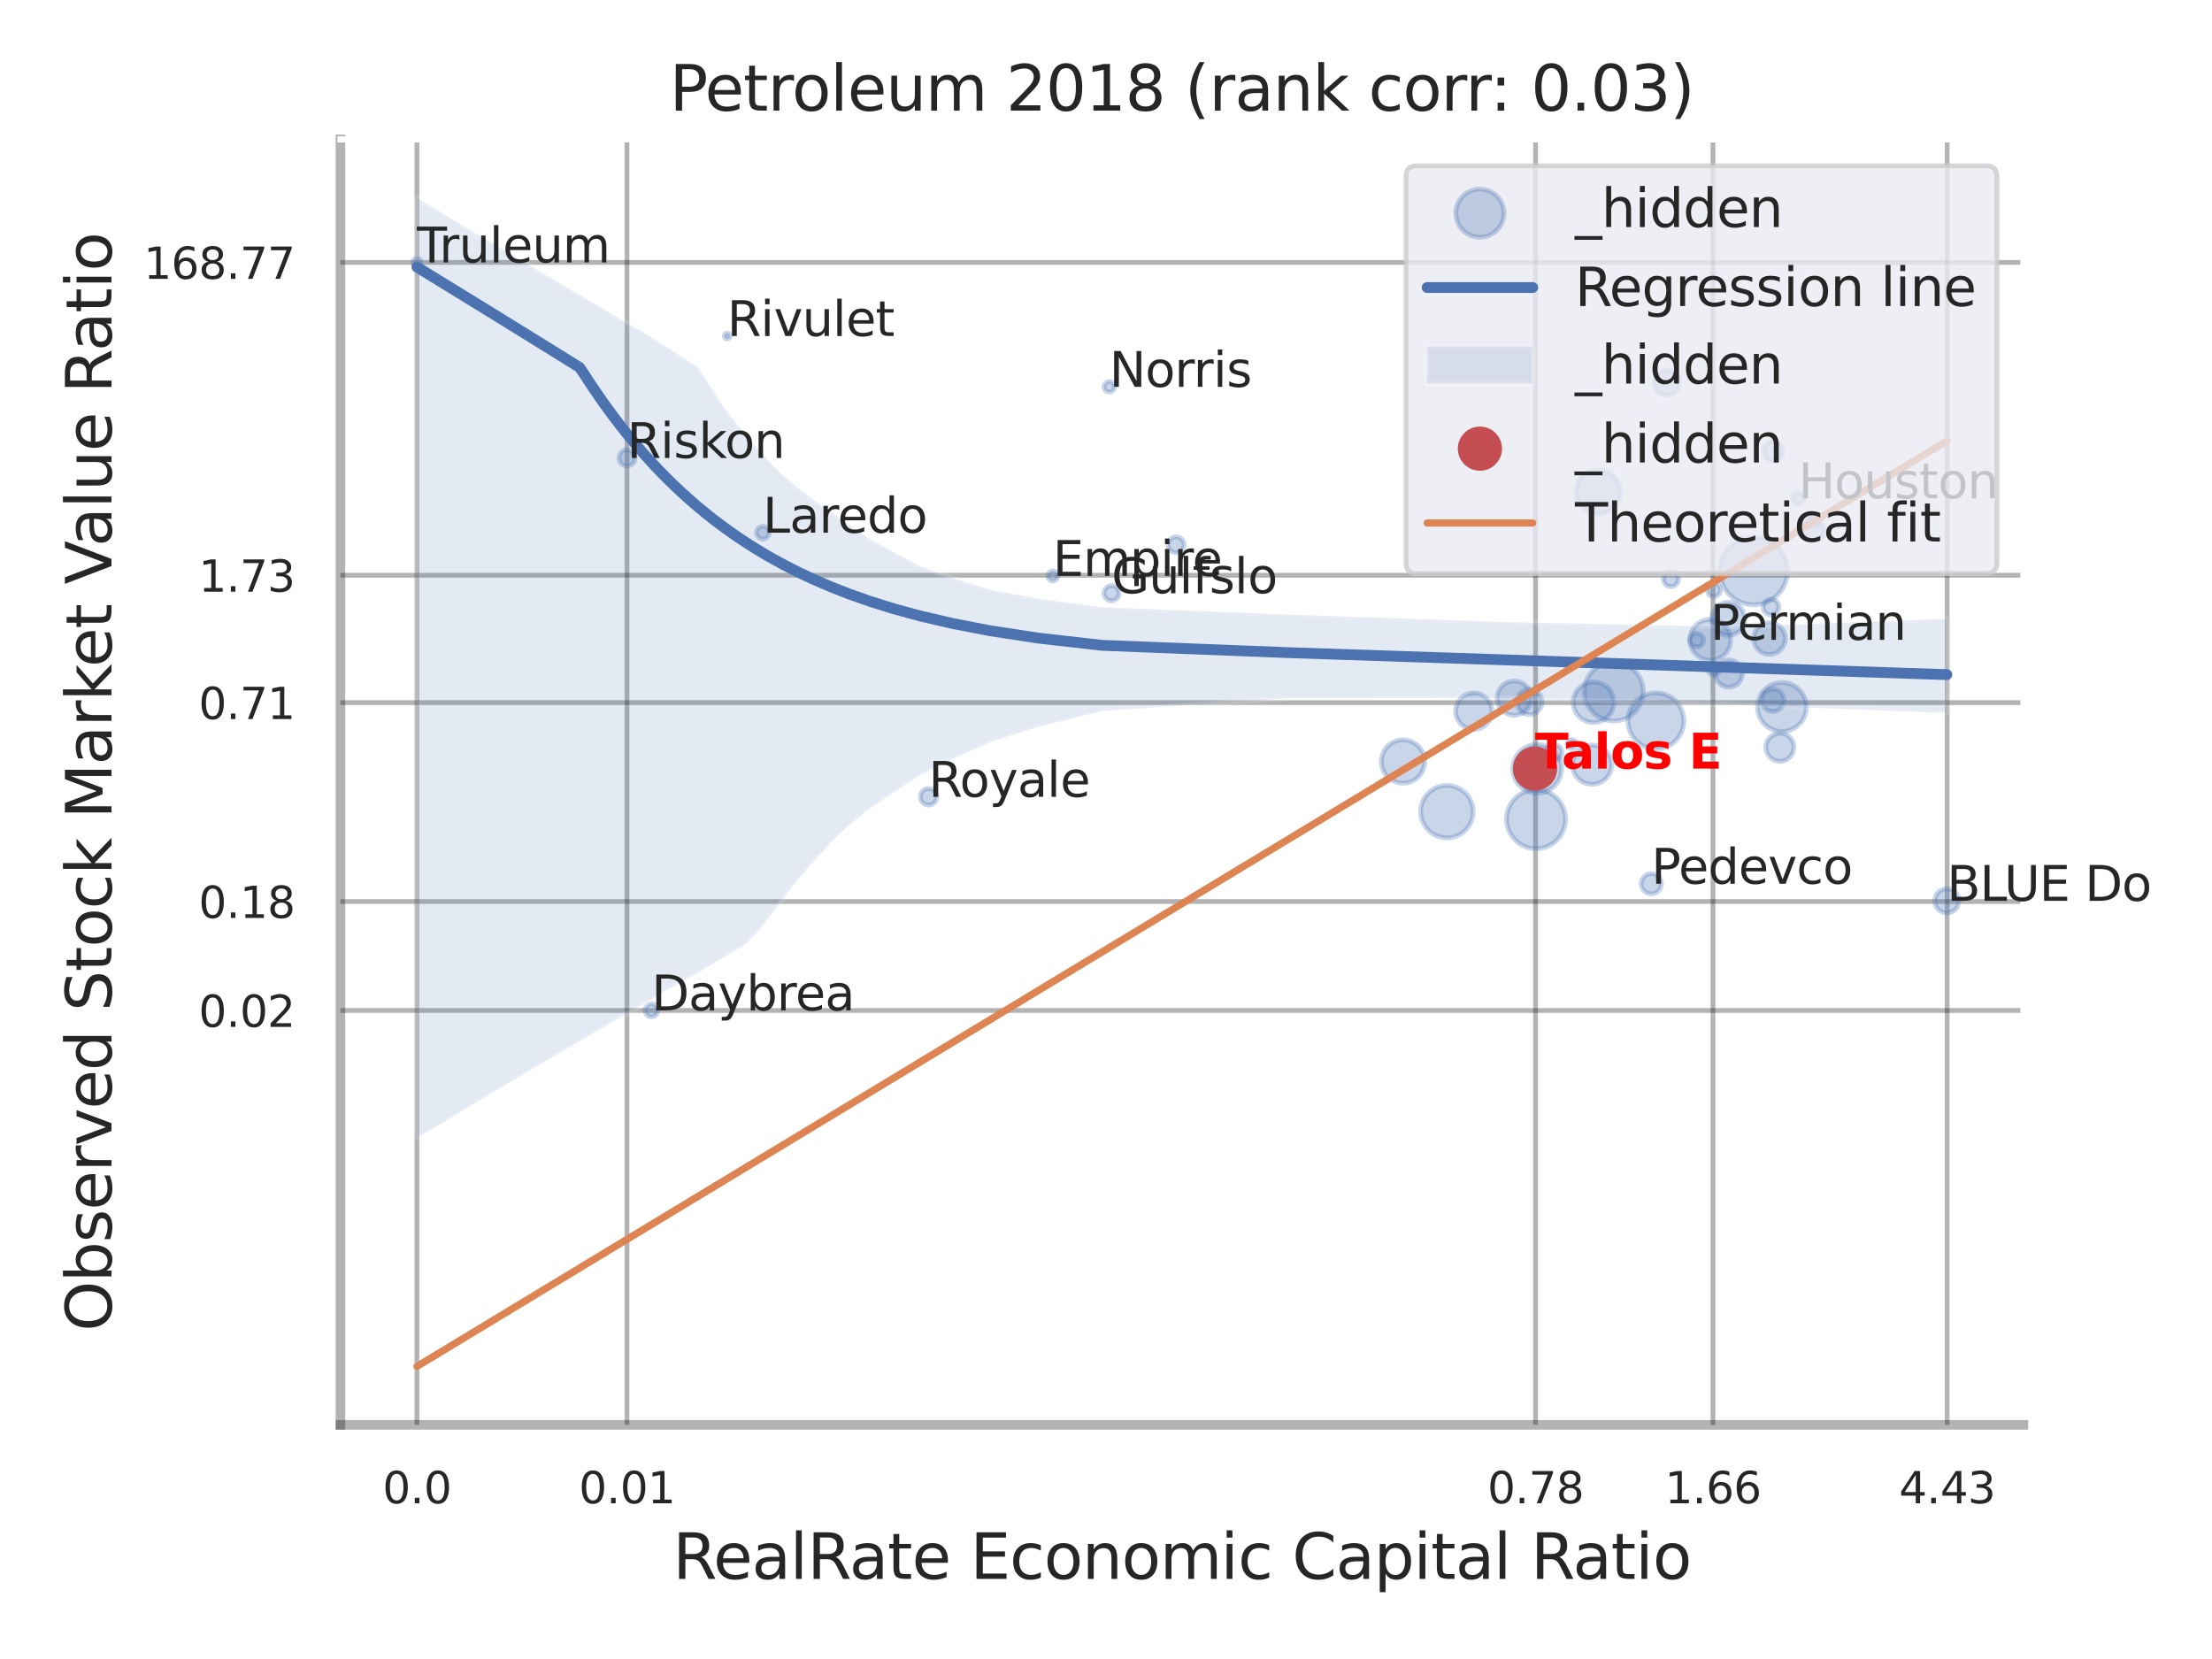 <?xml version="1.0" encoding="utf-8" standalone="no"?>
<!DOCTYPE svg PUBLIC "-//W3C//DTD SVG 1.1//EN"
  "http://www.w3.org/Graphics/SVG/1.1/DTD/svg11.dtd">
<svg xmlns:xlink="http://www.w3.org/1999/xlink" width="460.8pt" height="345.6pt" viewBox="0 0 460.8 345.6" xmlns="http://www.w3.org/2000/svg" version="1.1">
 <defs>
  <style type="text/css">*{stroke-linejoin: round; stroke-linecap: butt}</style>
 </defs>
 <g id="figure_1">
  <g id="patch_1">
   <path d="M 0 345.6 
L 460.8 345.6 
L 460.8 0 
L 0 0 
z
" style="fill: #ffffff"/>
  </g>
  <g id="axes_1">
   <g id="patch_2">
    <path d="M 70.92 296.82 
L 421.503 296.82 
L 421.503 29.04 
L 70.92 29.04 
z
" style="fill: #ffffff"/>
   </g>
   <g id="matplotlib.axis_1">
    <g id="xtick_1">
     <g id="line2d_1">
      <path d="M 86.855 296.82 
L 86.855 29.04 
" clip-path="url(#pb179510709)" style="fill: none; stroke: #000000; stroke-opacity: 0.3; stroke-linecap: round"/>
     </g>
     <g id="text_1">
      <!-- 0.0 -->
      <g style="fill: #262626" transform="translate(79.699 313.159) scale(0.09 -0.09)">
       <defs>
        <path id="DejaVuSans-30" d="M 2034 4250 
Q 1547 4250 1301 3770 
Q 1056 3291 1056 2328 
Q 1056 1369 1301 889 
Q 1547 409 2034 409 
Q 2525 409 2770 889 
Q 3016 1369 3016 2328 
Q 3016 3291 2770 3770 
Q 2525 4250 2034 4250 
z
M 2034 4750 
Q 2819 4750 3233 4129 
Q 3647 3509 3647 2328 
Q 3647 1150 3233 529 
Q 2819 -91 2034 -91 
Q 1250 -91 836 529 
Q 422 1150 422 2328 
Q 422 3509 836 4129 
Q 1250 4750 2034 4750 
z
" transform="scale(0.016)"/>
        <path id="DejaVuSans-2e" d="M 684 794 
L 1344 794 
L 1344 0 
L 684 0 
L 684 794 
z
" transform="scale(0.016)"/>
       </defs>
       <use xlink:href="#DejaVuSans-30"/>
       <use xlink:href="#DejaVuSans-2e" transform="translate(63.623 0)"/>
       <use xlink:href="#DejaVuSans-30" transform="translate(95.41 0)"/>
      </g>
     </g>
    </g>
    <g id="xtick_2">
     <g id="line2d_2">
      <path d="M 130.612 296.82 
L 130.612 29.04 
" clip-path="url(#pb179510709)" style="fill: none; stroke: #000000; stroke-opacity: 0.3; stroke-linecap: round"/>
     </g>
     <g id="text_2">
      <!-- 0.01 -->
      <g style="fill: #262626" transform="translate(120.592 313.159) scale(0.09 -0.09)">
       <defs>
        <path id="DejaVuSans-31" d="M 794 531 
L 1825 531 
L 1825 4091 
L 703 3866 
L 703 4441 
L 1819 4666 
L 2450 4666 
L 2450 531 
L 3481 531 
L 3481 0 
L 794 0 
L 794 531 
z
" transform="scale(0.016)"/>
       </defs>
       <use xlink:href="#DejaVuSans-30"/>
       <use xlink:href="#DejaVuSans-2e" transform="translate(63.623 0)"/>
       <use xlink:href="#DejaVuSans-30" transform="translate(95.41 0)"/>
       <use xlink:href="#DejaVuSans-31" transform="translate(159.033 0)"/>
      </g>
     </g>
    </g>
    <g id="xtick_3">
     <g id="line2d_3">
      <path d="M 319.882 296.82 
L 319.882 29.04 
" clip-path="url(#pb179510709)" style="fill: none; stroke: #000000; stroke-opacity: 0.3; stroke-linecap: round"/>
     </g>
     <g id="text_3">
      <!-- 0.78 -->
      <g style="fill: #262626" transform="translate(309.863 313.159) scale(0.09 -0.09)">
       <defs>
        <path id="DejaVuSans-37" d="M 525 4666 
L 3525 4666 
L 3525 4397 
L 1831 0 
L 1172 0 
L 2766 4134 
L 525 4134 
L 525 4666 
z
" transform="scale(0.016)"/>
        <path id="DejaVuSans-38" d="M 2034 2216 
Q 1584 2216 1326 1975 
Q 1069 1734 1069 1313 
Q 1069 891 1326 650 
Q 1584 409 2034 409 
Q 2484 409 2743 651 
Q 3003 894 3003 1313 
Q 3003 1734 2745 1975 
Q 2488 2216 2034 2216 
z
M 1403 2484 
Q 997 2584 770 2862 
Q 544 3141 544 3541 
Q 544 4100 942 4425 
Q 1341 4750 2034 4750 
Q 2731 4750 3128 4425 
Q 3525 4100 3525 3541 
Q 3525 3141 3298 2862 
Q 3072 2584 2669 2484 
Q 3125 2378 3379 2068 
Q 3634 1759 3634 1313 
Q 3634 634 3220 271 
Q 2806 -91 2034 -91 
Q 1263 -91 848 271 
Q 434 634 434 1313 
Q 434 1759 690 2068 
Q 947 2378 1403 2484 
z
M 1172 3481 
Q 1172 3119 1398 2916 
Q 1625 2713 2034 2713 
Q 2441 2713 2670 2916 
Q 2900 3119 2900 3481 
Q 2900 3844 2670 4047 
Q 2441 4250 2034 4250 
Q 1625 4250 1398 4047 
Q 1172 3844 1172 3481 
z
" transform="scale(0.016)"/>
       </defs>
       <use xlink:href="#DejaVuSans-30"/>
       <use xlink:href="#DejaVuSans-2e" transform="translate(63.623 0)"/>
       <use xlink:href="#DejaVuSans-37" transform="translate(95.41 0)"/>
       <use xlink:href="#DejaVuSans-38" transform="translate(159.033 0)"/>
      </g>
     </g>
    </g>
    <g id="xtick_4">
     <g id="line2d_4">
      <path d="M 356.84 296.82 
L 356.84 29.04 
" clip-path="url(#pb179510709)" style="fill: none; stroke: #000000; stroke-opacity: 0.3; stroke-linecap: round"/>
     </g>
     <g id="text_4">
      <!-- 1.66 -->
      <g style="fill: #262626" transform="translate(346.82 313.159) scale(0.09 -0.09)">
       <defs>
        <path id="DejaVuSans-36" d="M 2113 2584 
Q 1688 2584 1439 2293 
Q 1191 2003 1191 1497 
Q 1191 994 1439 701 
Q 1688 409 2113 409 
Q 2538 409 2786 701 
Q 3034 994 3034 1497 
Q 3034 2003 2786 2293 
Q 2538 2584 2113 2584 
z
M 3366 4563 
L 3366 3988 
Q 3128 4100 2886 4159 
Q 2644 4219 2406 4219 
Q 1781 4219 1451 3797 
Q 1122 3375 1075 2522 
Q 1259 2794 1537 2939 
Q 1816 3084 2150 3084 
Q 2853 3084 3261 2657 
Q 3669 2231 3669 1497 
Q 3669 778 3244 343 
Q 2819 -91 2113 -91 
Q 1303 -91 875 529 
Q 447 1150 447 2328 
Q 447 3434 972 4092 
Q 1497 4750 2381 4750 
Q 2619 4750 2861 4703 
Q 3103 4656 3366 4563 
z
" transform="scale(0.016)"/>
       </defs>
       <use xlink:href="#DejaVuSans-31"/>
       <use xlink:href="#DejaVuSans-2e" transform="translate(63.623 0)"/>
       <use xlink:href="#DejaVuSans-36" transform="translate(95.41 0)"/>
       <use xlink:href="#DejaVuSans-36" transform="translate(159.033 0)"/>
      </g>
     </g>
    </g>
    <g id="xtick_5">
     <g id="line2d_5">
      <path d="M 405.623 296.82 
L 405.623 29.04 
" clip-path="url(#pb179510709)" style="fill: none; stroke: #000000; stroke-opacity: 0.3; stroke-linecap: round"/>
     </g>
     <g id="text_5">
      <!-- 4.43 -->
      <g style="fill: #262626" transform="translate(395.604 313.159) scale(0.09 -0.09)">
       <defs>
        <path id="DejaVuSans-34" d="M 2419 4116 
L 825 1625 
L 2419 1625 
L 2419 4116 
z
M 2253 4666 
L 3047 4666 
L 3047 1625 
L 3713 1625 
L 3713 1100 
L 3047 1100 
L 3047 0 
L 2419 0 
L 2419 1100 
L 313 1100 
L 313 1709 
L 2253 4666 
z
" transform="scale(0.016)"/>
        <path id="DejaVuSans-33" d="M 2597 2516 
Q 3050 2419 3304 2112 
Q 3559 1806 3559 1356 
Q 3559 666 3084 287 
Q 2609 -91 1734 -91 
Q 1441 -91 1130 -33 
Q 819 25 488 141 
L 488 750 
Q 750 597 1062 519 
Q 1375 441 1716 441 
Q 2309 441 2620 675 
Q 2931 909 2931 1356 
Q 2931 1769 2642 2001 
Q 2353 2234 1838 2234 
L 1294 2234 
L 1294 2753 
L 1863 2753 
Q 2328 2753 2575 2939 
Q 2822 3125 2822 3475 
Q 2822 3834 2567 4026 
Q 2313 4219 1838 4219 
Q 1578 4219 1281 4162 
Q 984 4106 628 3988 
L 628 4550 
Q 988 4650 1302 4700 
Q 1616 4750 1894 4750 
Q 2613 4750 3031 4423 
Q 3450 4097 3450 3541 
Q 3450 3153 3228 2886 
Q 3006 2619 2597 2516 
z
" transform="scale(0.016)"/>
       </defs>
       <use xlink:href="#DejaVuSans-34"/>
       <use xlink:href="#DejaVuSans-2e" transform="translate(63.623 0)"/>
       <use xlink:href="#DejaVuSans-34" transform="translate(95.41 0)"/>
       <use xlink:href="#DejaVuSans-33" transform="translate(159.033 0)"/>
      </g>
     </g>
    </g>
    <g id="xtick_6"/>
    <g id="xtick_7"/>
    <g id="xtick_8"/>
    <g id="xtick_9"/>
    <g id="text_6">
     <!-- RealRate Economic Capital Ratio -->
     <g style="fill: #262626" transform="translate(140.158 328.908) scale(0.13 -0.13)">
      <defs>
       <path id="DejaVuSans-52" d="M 2841 2188 
Q 3044 2119 3236 1894 
Q 3428 1669 3622 1275 
L 4263 0 
L 3584 0 
L 2988 1197 
Q 2756 1666 2539 1819 
Q 2322 1972 1947 1972 
L 1259 1972 
L 1259 0 
L 628 0 
L 628 4666 
L 2053 4666 
Q 2853 4666 3247 4331 
Q 3641 3997 3641 3322 
Q 3641 2881 3436 2590 
Q 3231 2300 2841 2188 
z
M 1259 4147 
L 1259 2491 
L 2053 2491 
Q 2509 2491 2742 2702 
Q 2975 2913 2975 3322 
Q 2975 3731 2742 3939 
Q 2509 4147 2053 4147 
L 1259 4147 
z
" transform="scale(0.016)"/>
       <path id="DejaVuSans-65" d="M 3597 1894 
L 3597 1613 
L 953 1613 
Q 991 1019 1311 708 
Q 1631 397 2203 397 
Q 2534 397 2845 478 
Q 3156 559 3463 722 
L 3463 178 
Q 3153 47 2828 -22 
Q 2503 -91 2169 -91 
Q 1331 -91 842 396 
Q 353 884 353 1716 
Q 353 2575 817 3079 
Q 1281 3584 2069 3584 
Q 2775 3584 3186 3129 
Q 3597 2675 3597 1894 
z
M 3022 2063 
Q 3016 2534 2758 2815 
Q 2500 3097 2075 3097 
Q 1594 3097 1305 2825 
Q 1016 2553 972 2059 
L 3022 2063 
z
" transform="scale(0.016)"/>
       <path id="DejaVuSans-61" d="M 2194 1759 
Q 1497 1759 1228 1600 
Q 959 1441 959 1056 
Q 959 750 1161 570 
Q 1363 391 1709 391 
Q 2188 391 2477 730 
Q 2766 1069 2766 1631 
L 2766 1759 
L 2194 1759 
z
M 3341 1997 
L 3341 0 
L 2766 0 
L 2766 531 
Q 2569 213 2275 61 
Q 1981 -91 1556 -91 
Q 1019 -91 701 211 
Q 384 513 384 1019 
Q 384 1609 779 1909 
Q 1175 2209 1959 2209 
L 2766 2209 
L 2766 2266 
Q 2766 2663 2505 2880 
Q 2244 3097 1772 3097 
Q 1472 3097 1187 3025 
Q 903 2953 641 2809 
L 641 3341 
Q 956 3463 1253 3523 
Q 1550 3584 1831 3584 
Q 2591 3584 2966 3190 
Q 3341 2797 3341 1997 
z
" transform="scale(0.016)"/>
       <path id="DejaVuSans-6c" d="M 603 4863 
L 1178 4863 
L 1178 0 
L 603 0 
L 603 4863 
z
" transform="scale(0.016)"/>
       <path id="DejaVuSans-74" d="M 1172 4494 
L 1172 3500 
L 2356 3500 
L 2356 3053 
L 1172 3053 
L 1172 1153 
Q 1172 725 1289 603 
Q 1406 481 1766 481 
L 2356 481 
L 2356 0 
L 1766 0 
Q 1100 0 847 248 
Q 594 497 594 1153 
L 594 3053 
L 172 3053 
L 172 3500 
L 594 3500 
L 594 4494 
L 1172 4494 
z
" transform="scale(0.016)"/>
       <path id="DejaVuSans-20" transform="scale(0.016)"/>
       <path id="DejaVuSans-45" d="M 628 4666 
L 3578 4666 
L 3578 4134 
L 1259 4134 
L 1259 2753 
L 3481 2753 
L 3481 2222 
L 1259 2222 
L 1259 531 
L 3634 531 
L 3634 0 
L 628 0 
L 628 4666 
z
" transform="scale(0.016)"/>
       <path id="DejaVuSans-63" d="M 3122 3366 
L 3122 2828 
Q 2878 2963 2633 3030 
Q 2388 3097 2138 3097 
Q 1578 3097 1268 2742 
Q 959 2388 959 1747 
Q 959 1106 1268 751 
Q 1578 397 2138 397 
Q 2388 397 2633 464 
Q 2878 531 3122 666 
L 3122 134 
Q 2881 22 2623 -34 
Q 2366 -91 2075 -91 
Q 1284 -91 818 406 
Q 353 903 353 1747 
Q 353 2603 823 3093 
Q 1294 3584 2113 3584 
Q 2378 3584 2631 3529 
Q 2884 3475 3122 3366 
z
" transform="scale(0.016)"/>
       <path id="DejaVuSans-6f" d="M 1959 3097 
Q 1497 3097 1228 2736 
Q 959 2375 959 1747 
Q 959 1119 1226 758 
Q 1494 397 1959 397 
Q 2419 397 2687 759 
Q 2956 1122 2956 1747 
Q 2956 2369 2687 2733 
Q 2419 3097 1959 3097 
z
M 1959 3584 
Q 2709 3584 3137 3096 
Q 3566 2609 3566 1747 
Q 3566 888 3137 398 
Q 2709 -91 1959 -91 
Q 1206 -91 779 398 
Q 353 888 353 1747 
Q 353 2609 779 3096 
Q 1206 3584 1959 3584 
z
" transform="scale(0.016)"/>
       <path id="DejaVuSans-6e" d="M 3513 2113 
L 3513 0 
L 2938 0 
L 2938 2094 
Q 2938 2591 2744 2837 
Q 2550 3084 2163 3084 
Q 1697 3084 1428 2787 
Q 1159 2491 1159 1978 
L 1159 0 
L 581 0 
L 581 3500 
L 1159 3500 
L 1159 2956 
Q 1366 3272 1645 3428 
Q 1925 3584 2291 3584 
Q 2894 3584 3203 3211 
Q 3513 2838 3513 2113 
z
" transform="scale(0.016)"/>
       <path id="DejaVuSans-6d" d="M 3328 2828 
Q 3544 3216 3844 3400 
Q 4144 3584 4550 3584 
Q 5097 3584 5394 3201 
Q 5691 2819 5691 2113 
L 5691 0 
L 5113 0 
L 5113 2094 
Q 5113 2597 4934 2840 
Q 4756 3084 4391 3084 
Q 3944 3084 3684 2787 
Q 3425 2491 3425 1978 
L 3425 0 
L 2847 0 
L 2847 2094 
Q 2847 2600 2669 2842 
Q 2491 3084 2119 3084 
Q 1678 3084 1418 2786 
Q 1159 2488 1159 1978 
L 1159 0 
L 581 0 
L 581 3500 
L 1159 3500 
L 1159 2956 
Q 1356 3278 1631 3431 
Q 1906 3584 2284 3584 
Q 2666 3584 2933 3390 
Q 3200 3197 3328 2828 
z
" transform="scale(0.016)"/>
       <path id="DejaVuSans-69" d="M 603 3500 
L 1178 3500 
L 1178 0 
L 603 0 
L 603 3500 
z
M 603 4863 
L 1178 4863 
L 1178 4134 
L 603 4134 
L 603 4863 
z
" transform="scale(0.016)"/>
       <path id="DejaVuSans-43" d="M 4122 4306 
L 4122 3641 
Q 3803 3938 3442 4084 
Q 3081 4231 2675 4231 
Q 1875 4231 1450 3742 
Q 1025 3253 1025 2328 
Q 1025 1406 1450 917 
Q 1875 428 2675 428 
Q 3081 428 3442 575 
Q 3803 722 4122 1019 
L 4122 359 
Q 3791 134 3420 21 
Q 3050 -91 2638 -91 
Q 1578 -91 968 557 
Q 359 1206 359 2328 
Q 359 3453 968 4101 
Q 1578 4750 2638 4750 
Q 3056 4750 3426 4639 
Q 3797 4528 4122 4306 
z
" transform="scale(0.016)"/>
       <path id="DejaVuSans-70" d="M 1159 525 
L 1159 -1331 
L 581 -1331 
L 581 3500 
L 1159 3500 
L 1159 2969 
Q 1341 3281 1617 3432 
Q 1894 3584 2278 3584 
Q 2916 3584 3314 3078 
Q 3713 2572 3713 1747 
Q 3713 922 3314 415 
Q 2916 -91 2278 -91 
Q 1894 -91 1617 61 
Q 1341 213 1159 525 
z
M 3116 1747 
Q 3116 2381 2855 2742 
Q 2594 3103 2138 3103 
Q 1681 3103 1420 2742 
Q 1159 2381 1159 1747 
Q 1159 1113 1420 752 
Q 1681 391 2138 391 
Q 2594 391 2855 752 
Q 3116 1113 3116 1747 
z
" transform="scale(0.016)"/>
      </defs>
      <use xlink:href="#DejaVuSans-52"/>
      <use xlink:href="#DejaVuSans-65" transform="translate(64.982 0)"/>
      <use xlink:href="#DejaVuSans-61" transform="translate(126.506 0)"/>
      <use xlink:href="#DejaVuSans-6c" transform="translate(187.785 0)"/>
      <use xlink:href="#DejaVuSans-52" transform="translate(215.568 0)"/>
      <use xlink:href="#DejaVuSans-61" transform="translate(282.801 0)"/>
      <use xlink:href="#DejaVuSans-74" transform="translate(344.08 0)"/>
      <use xlink:href="#DejaVuSans-65" transform="translate(383.289 0)"/>
      <use xlink:href="#DejaVuSans-20" transform="translate(444.812 0)"/>
      <use xlink:href="#DejaVuSans-45" transform="translate(476.6 0)"/>
      <use xlink:href="#DejaVuSans-63" transform="translate(539.783 0)"/>
      <use xlink:href="#DejaVuSans-6f" transform="translate(594.764 0)"/>
      <use xlink:href="#DejaVuSans-6e" transform="translate(655.945 0)"/>
      <use xlink:href="#DejaVuSans-6f" transform="translate(719.324 0)"/>
      <use xlink:href="#DejaVuSans-6d" transform="translate(780.506 0)"/>
      <use xlink:href="#DejaVuSans-69" transform="translate(877.918 0)"/>
      <use xlink:href="#DejaVuSans-63" transform="translate(905.701 0)"/>
      <use xlink:href="#DejaVuSans-20" transform="translate(960.682 0)"/>
      <use xlink:href="#DejaVuSans-43" transform="translate(992.469 0)"/>
      <use xlink:href="#DejaVuSans-61" transform="translate(1062.293 0)"/>
      <use xlink:href="#DejaVuSans-70" transform="translate(1123.572 0)"/>
      <use xlink:href="#DejaVuSans-69" transform="translate(1187.049 0)"/>
      <use xlink:href="#DejaVuSans-74" transform="translate(1214.832 0)"/>
      <use xlink:href="#DejaVuSans-61" transform="translate(1254.041 0)"/>
      <use xlink:href="#DejaVuSans-6c" transform="translate(1315.32 0)"/>
      <use xlink:href="#DejaVuSans-20" transform="translate(1343.104 0)"/>
      <use xlink:href="#DejaVuSans-52" transform="translate(1374.891 0)"/>
      <use xlink:href="#DejaVuSans-61" transform="translate(1442.123 0)"/>
      <use xlink:href="#DejaVuSans-74" transform="translate(1503.402 0)"/>
      <use xlink:href="#DejaVuSans-69" transform="translate(1542.611 0)"/>
      <use xlink:href="#DejaVuSans-6f" transform="translate(1570.395 0)"/>
     </g>
    </g>
   </g>
   <g id="matplotlib.axis_2">
    <g id="ytick_1">
     <g id="line2d_6">
      <path d="M 70.92 210.497 
L 421.503 210.497 
" clip-path="url(#pb179510709)" style="fill: none; stroke: #000000; stroke-opacity: 0.3; stroke-linecap: round"/>
     </g>
     <g id="text_7">
      <!-- 0.02 -->
      <g style="fill: #262626" transform="translate(41.381 213.916) scale(0.09 -0.09)">
       <defs>
        <path id="DejaVuSans-32" d="M 1228 531 
L 3431 531 
L 3431 0 
L 469 0 
L 469 531 
Q 828 903 1448 1529 
Q 2069 2156 2228 2338 
Q 2531 2678 2651 2914 
Q 2772 3150 2772 3378 
Q 2772 3750 2511 3984 
Q 2250 4219 1831 4219 
Q 1534 4219 1204 4116 
Q 875 4013 500 3803 
L 500 4441 
Q 881 4594 1212 4672 
Q 1544 4750 1819 4750 
Q 2544 4750 2975 4387 
Q 3406 4025 3406 3419 
Q 3406 3131 3298 2873 
Q 3191 2616 2906 2266 
Q 2828 2175 2409 1742 
Q 1991 1309 1228 531 
z
" transform="scale(0.016)"/>
       </defs>
       <use xlink:href="#DejaVuSans-30"/>
       <use xlink:href="#DejaVuSans-2e" transform="translate(63.623 0)"/>
       <use xlink:href="#DejaVuSans-30" transform="translate(95.41 0)"/>
       <use xlink:href="#DejaVuSans-32" transform="translate(159.033 0)"/>
      </g>
     </g>
    </g>
    <g id="ytick_2">
     <g id="line2d_7">
      <path d="M 70.92 187.8 
L 421.503 187.8 
" clip-path="url(#pb179510709)" style="fill: none; stroke: #000000; stroke-opacity: 0.3; stroke-linecap: round"/>
     </g>
     <g id="text_8">
      <!-- 0.18 -->
      <g style="fill: #262626" transform="translate(41.381 191.22) scale(0.09 -0.09)">
       <use xlink:href="#DejaVuSans-30"/>
       <use xlink:href="#DejaVuSans-2e" transform="translate(63.623 0)"/>
       <use xlink:href="#DejaVuSans-31" transform="translate(95.41 0)"/>
       <use xlink:href="#DejaVuSans-38" transform="translate(159.033 0)"/>
      </g>
     </g>
    </g>
    <g id="ytick_3">
     <g id="line2d_8">
      <path d="M 70.92 146.366 
L 421.503 146.366 
" clip-path="url(#pb179510709)" style="fill: none; stroke: #000000; stroke-opacity: 0.3; stroke-linecap: round"/>
     </g>
     <g id="text_9">
      <!-- 0.71 -->
      <g style="fill: #262626" transform="translate(41.381 149.786) scale(0.09 -0.09)">
       <use xlink:href="#DejaVuSans-30"/>
       <use xlink:href="#DejaVuSans-2e" transform="translate(63.623 0)"/>
       <use xlink:href="#DejaVuSans-37" transform="translate(95.41 0)"/>
       <use xlink:href="#DejaVuSans-31" transform="translate(159.033 0)"/>
      </g>
     </g>
    </g>
    <g id="ytick_4">
     <g id="line2d_9">
      <path d="M 70.92 119.837 
L 421.503 119.837 
" clip-path="url(#pb179510709)" style="fill: none; stroke: #000000; stroke-opacity: 0.3; stroke-linecap: round"/>
     </g>
     <g id="text_10">
      <!-- 1.73 -->
      <g style="fill: #262626" transform="translate(41.381 123.256) scale(0.09 -0.09)">
       <use xlink:href="#DejaVuSans-31"/>
       <use xlink:href="#DejaVuSans-2e" transform="translate(63.623 0)"/>
       <use xlink:href="#DejaVuSans-37" transform="translate(95.41 0)"/>
       <use xlink:href="#DejaVuSans-33" transform="translate(159.033 0)"/>
      </g>
     </g>
    </g>
    <g id="ytick_5">
     <g id="line2d_10">
      <path d="M 70.92 54.664 
L 421.503 54.664 
" clip-path="url(#pb179510709)" style="fill: none; stroke: #000000; stroke-opacity: 0.3; stroke-linecap: round"/>
     </g>
     <g id="text_11">
      <!-- 168.77 -->
      <g style="fill: #262626" transform="translate(29.928 58.084) scale(0.09 -0.09)">
       <use xlink:href="#DejaVuSans-31"/>
       <use xlink:href="#DejaVuSans-36" transform="translate(63.623 0)"/>
       <use xlink:href="#DejaVuSans-38" transform="translate(127.246 0)"/>
       <use xlink:href="#DejaVuSans-2e" transform="translate(190.869 0)"/>
       <use xlink:href="#DejaVuSans-37" transform="translate(222.656 0)"/>
       <use xlink:href="#DejaVuSans-37" transform="translate(286.279 0)"/>
      </g>
     </g>
    </g>
    <g id="ytick_6"/>
    <g id="ytick_7"/>
    <g id="ytick_8"/>
    <g id="ytick_9"/>
    <g id="ytick_10"/>
    <g id="ytick_11"/>
    <g id="text_12">
     <!-- Observed Stock Market Value Ratio -->
     <g style="fill: #262626" transform="translate(23.225 277.332) rotate(-90) scale(0.13 -0.13)">
      <defs>
       <path id="DejaVuSans-4f" d="M 2522 4238 
Q 1834 4238 1429 3725 
Q 1025 3213 1025 2328 
Q 1025 1447 1429 934 
Q 1834 422 2522 422 
Q 3209 422 3611 934 
Q 4013 1447 4013 2328 
Q 4013 3213 3611 3725 
Q 3209 4238 2522 4238 
z
M 2522 4750 
Q 3503 4750 4090 4092 
Q 4678 3434 4678 2328 
Q 4678 1225 4090 567 
Q 3503 -91 2522 -91 
Q 1538 -91 948 565 
Q 359 1222 359 2328 
Q 359 3434 948 4092 
Q 1538 4750 2522 4750 
z
" transform="scale(0.016)"/>
       <path id="DejaVuSans-62" d="M 3116 1747 
Q 3116 2381 2855 2742 
Q 2594 3103 2138 3103 
Q 1681 3103 1420 2742 
Q 1159 2381 1159 1747 
Q 1159 1113 1420 752 
Q 1681 391 2138 391 
Q 2594 391 2855 752 
Q 3116 1113 3116 1747 
z
M 1159 2969 
Q 1341 3281 1617 3432 
Q 1894 3584 2278 3584 
Q 2916 3584 3314 3078 
Q 3713 2572 3713 1747 
Q 3713 922 3314 415 
Q 2916 -91 2278 -91 
Q 1894 -91 1617 61 
Q 1341 213 1159 525 
L 1159 0 
L 581 0 
L 581 4863 
L 1159 4863 
L 1159 2969 
z
" transform="scale(0.016)"/>
       <path id="DejaVuSans-73" d="M 2834 3397 
L 2834 2853 
Q 2591 2978 2328 3040 
Q 2066 3103 1784 3103 
Q 1356 3103 1142 2972 
Q 928 2841 928 2578 
Q 928 2378 1081 2264 
Q 1234 2150 1697 2047 
L 1894 2003 
Q 2506 1872 2764 1633 
Q 3022 1394 3022 966 
Q 3022 478 2636 193 
Q 2250 -91 1575 -91 
Q 1294 -91 989 -36 
Q 684 19 347 128 
L 347 722 
Q 666 556 975 473 
Q 1284 391 1588 391 
Q 1994 391 2212 530 
Q 2431 669 2431 922 
Q 2431 1156 2273 1281 
Q 2116 1406 1581 1522 
L 1381 1569 
Q 847 1681 609 1914 
Q 372 2147 372 2553 
Q 372 3047 722 3315 
Q 1072 3584 1716 3584 
Q 2034 3584 2315 3537 
Q 2597 3491 2834 3397 
z
" transform="scale(0.016)"/>
       <path id="DejaVuSans-72" d="M 2631 2963 
Q 2534 3019 2420 3045 
Q 2306 3072 2169 3072 
Q 1681 3072 1420 2755 
Q 1159 2438 1159 1844 
L 1159 0 
L 581 0 
L 581 3500 
L 1159 3500 
L 1159 2956 
Q 1341 3275 1631 3429 
Q 1922 3584 2338 3584 
Q 2397 3584 2469 3576 
Q 2541 3569 2628 3553 
L 2631 2963 
z
" transform="scale(0.016)"/>
       <path id="DejaVuSans-76" d="M 191 3500 
L 800 3500 
L 1894 563 
L 2988 3500 
L 3597 3500 
L 2284 0 
L 1503 0 
L 191 3500 
z
" transform="scale(0.016)"/>
       <path id="DejaVuSans-64" d="M 2906 2969 
L 2906 4863 
L 3481 4863 
L 3481 0 
L 2906 0 
L 2906 525 
Q 2725 213 2448 61 
Q 2172 -91 1784 -91 
Q 1150 -91 751 415 
Q 353 922 353 1747 
Q 353 2572 751 3078 
Q 1150 3584 1784 3584 
Q 2172 3584 2448 3432 
Q 2725 3281 2906 2969 
z
M 947 1747 
Q 947 1113 1208 752 
Q 1469 391 1925 391 
Q 2381 391 2643 752 
Q 2906 1113 2906 1747 
Q 2906 2381 2643 2742 
Q 2381 3103 1925 3103 
Q 1469 3103 1208 2742 
Q 947 2381 947 1747 
z
" transform="scale(0.016)"/>
       <path id="DejaVuSans-53" d="M 3425 4513 
L 3425 3897 
Q 3066 4069 2747 4153 
Q 2428 4238 2131 4238 
Q 1616 4238 1336 4038 
Q 1056 3838 1056 3469 
Q 1056 3159 1242 3001 
Q 1428 2844 1947 2747 
L 2328 2669 
Q 3034 2534 3370 2195 
Q 3706 1856 3706 1288 
Q 3706 609 3251 259 
Q 2797 -91 1919 -91 
Q 1588 -91 1214 -16 
Q 841 59 441 206 
L 441 856 
Q 825 641 1194 531 
Q 1563 422 1919 422 
Q 2459 422 2753 634 
Q 3047 847 3047 1241 
Q 3047 1584 2836 1778 
Q 2625 1972 2144 2069 
L 1759 2144 
Q 1053 2284 737 2584 
Q 422 2884 422 3419 
Q 422 4038 858 4394 
Q 1294 4750 2059 4750 
Q 2388 4750 2728 4690 
Q 3069 4631 3425 4513 
z
" transform="scale(0.016)"/>
       <path id="DejaVuSans-6b" d="M 581 4863 
L 1159 4863 
L 1159 1991 
L 2875 3500 
L 3609 3500 
L 1753 1863 
L 3688 0 
L 2938 0 
L 1159 1709 
L 1159 0 
L 581 0 
L 581 4863 
z
" transform="scale(0.016)"/>
       <path id="DejaVuSans-4d" d="M 628 4666 
L 1569 4666 
L 2759 1491 
L 3956 4666 
L 4897 4666 
L 4897 0 
L 4281 0 
L 4281 4097 
L 3078 897 
L 2444 897 
L 1241 4097 
L 1241 0 
L 628 0 
L 628 4666 
z
" transform="scale(0.016)"/>
       <path id="DejaVuSans-56" d="M 1831 0 
L 50 4666 
L 709 4666 
L 2188 738 
L 3669 4666 
L 4325 4666 
L 2547 0 
L 1831 0 
z
" transform="scale(0.016)"/>
       <path id="DejaVuSans-75" d="M 544 1381 
L 544 3500 
L 1119 3500 
L 1119 1403 
Q 1119 906 1312 657 
Q 1506 409 1894 409 
Q 2359 409 2629 706 
Q 2900 1003 2900 1516 
L 2900 3500 
L 3475 3500 
L 3475 0 
L 2900 0 
L 2900 538 
Q 2691 219 2414 64 
Q 2138 -91 1772 -91 
Q 1169 -91 856 284 
Q 544 659 544 1381 
z
M 1991 3584 
L 1991 3584 
z
" transform="scale(0.016)"/>
      </defs>
      <use xlink:href="#DejaVuSans-4f"/>
      <use xlink:href="#DejaVuSans-62" transform="translate(78.711 0)"/>
      <use xlink:href="#DejaVuSans-73" transform="translate(142.188 0)"/>
      <use xlink:href="#DejaVuSans-65" transform="translate(194.287 0)"/>
      <use xlink:href="#DejaVuSans-72" transform="translate(255.811 0)"/>
      <use xlink:href="#DejaVuSans-76" transform="translate(296.924 0)"/>
      <use xlink:href="#DejaVuSans-65" transform="translate(356.104 0)"/>
      <use xlink:href="#DejaVuSans-64" transform="translate(417.627 0)"/>
      <use xlink:href="#DejaVuSans-20" transform="translate(481.104 0)"/>
      <use xlink:href="#DejaVuSans-53" transform="translate(512.891 0)"/>
      <use xlink:href="#DejaVuSans-74" transform="translate(576.367 0)"/>
      <use xlink:href="#DejaVuSans-6f" transform="translate(615.576 0)"/>
      <use xlink:href="#DejaVuSans-63" transform="translate(676.758 0)"/>
      <use xlink:href="#DejaVuSans-6b" transform="translate(731.738 0)"/>
      <use xlink:href="#DejaVuSans-20" transform="translate(789.648 0)"/>
      <use xlink:href="#DejaVuSans-4d" transform="translate(821.436 0)"/>
      <use xlink:href="#DejaVuSans-61" transform="translate(907.715 0)"/>
      <use xlink:href="#DejaVuSans-72" transform="translate(968.994 0)"/>
      <use xlink:href="#DejaVuSans-6b" transform="translate(1010.107 0)"/>
      <use xlink:href="#DejaVuSans-65" transform="translate(1064.393 0)"/>
      <use xlink:href="#DejaVuSans-74" transform="translate(1125.916 0)"/>
      <use xlink:href="#DejaVuSans-20" transform="translate(1165.125 0)"/>
      <use xlink:href="#DejaVuSans-56" transform="translate(1196.912 0)"/>
      <use xlink:href="#DejaVuSans-61" transform="translate(1257.57 0)"/>
      <use xlink:href="#DejaVuSans-6c" transform="translate(1318.85 0)"/>
      <use xlink:href="#DejaVuSans-75" transform="translate(1346.633 0)"/>
      <use xlink:href="#DejaVuSans-65" transform="translate(1410.012 0)"/>
      <use xlink:href="#DejaVuSans-20" transform="translate(1471.535 0)"/>
      <use xlink:href="#DejaVuSans-52" transform="translate(1503.322 0)"/>
      <use xlink:href="#DejaVuSans-61" transform="translate(1570.555 0)"/>
      <use xlink:href="#DejaVuSans-74" transform="translate(1631.834 0)"/>
      <use xlink:href="#DejaVuSans-69" transform="translate(1671.043 0)"/>
      <use xlink:href="#DejaVuSans-6f" transform="translate(1698.826 0)"/>
     </g>
    </g>
   </g>
   <g id="PathCollection_1">
    <path d="M 320.231 165.227 
C 321.578 165.227 322.87 164.692 323.823 163.739 
C 324.776 162.786 325.311 161.494 325.311 160.147 
C 325.311 158.799 324.776 157.507 323.823 156.554 
C 322.87 155.602 321.578 155.066 320.231 155.066 
C 318.884 155.066 317.591 155.602 316.639 156.554 
C 315.686 157.507 315.151 158.799 315.151 160.147 
C 315.151 161.494 315.686 162.786 316.639 163.739 
C 317.591 164.692 318.884 165.227 320.231 165.227 
z
" clip-path="url(#pb179510709)" style="fill: #4c72b0; fill-opacity: 0.3; stroke: #4c72b0; stroke-opacity: 0.3"/>
    <path d="M 323.699 158.479 
C 324.148 158.479 324.579 158.301 324.896 157.983 
C 325.213 157.666 325.391 157.236 325.391 156.787 
C 325.391 156.338 325.213 155.908 324.896 155.59 
C 324.579 155.273 324.148 155.095 323.699 155.095 
C 323.251 155.095 322.82 155.273 322.503 155.59 
C 322.186 155.908 322.007 156.338 322.007 156.787 
C 322.007 157.236 322.186 157.666 322.503 157.983 
C 322.82 158.301 323.251 158.479 323.699 158.479 
z
" clip-path="url(#pb179510709)" style="fill: #4c72b0; fill-opacity: 0.3; stroke: #4c72b0; stroke-opacity: 0.3"/>
    <path d="M 319.986 176.783 
C 321.616 176.783 323.18 176.135 324.332 174.982 
C 325.485 173.83 326.133 172.266 326.133 170.636 
C 326.133 169.006 325.485 167.442 324.332 166.289 
C 323.18 165.137 321.616 164.489 319.986 164.489 
C 318.356 164.489 316.792 165.137 315.639 166.289 
C 314.487 167.442 313.839 169.006 313.839 170.636 
C 313.839 172.266 314.487 173.83 315.639 174.982 
C 316.792 176.135 318.356 176.783 319.986 176.783 
z
" clip-path="url(#pb179510709)" style="fill: #4c72b0; fill-opacity: 0.3; stroke: #4c72b0; stroke-opacity: 0.3"/>
    <path d="M 318.619 148.87 
C 319.32 148.87 319.992 148.592 320.488 148.096 
C 320.984 147.6 321.262 146.928 321.262 146.227 
C 321.262 145.526 320.984 144.854 320.488 144.358 
C 319.992 143.862 319.32 143.584 318.619 143.584 
C 317.918 143.584 317.246 143.862 316.75 144.358 
C 316.254 144.854 315.976 145.526 315.976 146.227 
C 315.976 146.928 316.254 147.6 316.75 148.096 
C 317.246 148.592 317.918 148.87 318.619 148.87 
z
" clip-path="url(#pb179510709)" style="fill: #4c72b0; fill-opacity: 0.3; stroke: #4c72b0; stroke-opacity: 0.3"/>
    <path d="M 347.203 82.357 
C 347.902 82.357 348.572 82.079 349.066 81.585 
C 349.56 81.091 349.838 80.421 349.838 79.722 
C 349.838 79.023 349.56 78.353 349.066 77.859 
C 348.572 77.365 347.902 77.087 347.203 77.087 
C 346.505 77.087 345.834 77.365 345.34 77.859 
C 344.846 78.353 344.569 79.023 344.569 79.722 
C 344.569 80.421 344.846 81.091 345.34 81.585 
C 345.834 82.079 346.505 82.357 347.203 82.357 
z
" clip-path="url(#pb179510709)" style="fill: #4c72b0; fill-opacity: 0.3; stroke: #4c72b0; stroke-opacity: 0.3"/>
    <path d="M 357.043 140.675 
C 357.388 140.675 357.719 140.538 357.963 140.294 
C 358.207 140.05 358.344 139.719 358.344 139.374 
C 358.344 139.028 358.207 138.697 357.963 138.453 
C 357.719 138.209 357.388 138.072 357.043 138.072 
C 356.698 138.072 356.366 138.209 356.122 138.453 
C 355.878 138.697 355.741 139.028 355.741 139.374 
C 355.741 139.719 355.878 140.05 356.122 140.294 
C 356.366 140.538 356.698 140.675 357.043 140.675 
z
" clip-path="url(#pb179510709)" style="fill: #4c72b0; fill-opacity: 0.3; stroke: #4c72b0; stroke-opacity: 0.3"/>
    <path d="M 368.935 128.086 
C 369.37 128.086 369.788 127.913 370.097 127.605 
C 370.405 127.296 370.578 126.878 370.578 126.443 
C 370.578 126.007 370.405 125.589 370.097 125.28 
C 369.788 124.972 369.37 124.799 368.935 124.799 
C 368.499 124.799 368.081 124.972 367.773 125.28 
C 367.464 125.589 367.291 126.007 367.291 126.443 
C 367.291 126.878 367.464 127.296 367.773 127.605 
C 368.081 127.913 368.499 128.086 368.935 128.086 
z
" clip-path="url(#pb179510709)" style="fill: #4c72b0; fill-opacity: 0.3; stroke: #4c72b0; stroke-opacity: 0.3"/>
    <path d="M 353.448 134.792 
C 353.83 134.792 354.197 134.641 354.467 134.37 
C 354.737 134.1 354.889 133.733 354.889 133.351 
C 354.889 132.969 354.737 132.603 354.467 132.332 
C 354.197 132.062 353.83 131.91 353.448 131.91 
C 353.066 131.91 352.699 132.062 352.429 132.332 
C 352.159 132.603 352.007 132.969 352.007 133.351 
C 352.007 133.733 352.159 134.1 352.429 134.37 
C 352.699 134.641 353.066 134.792 353.448 134.792 
z
" clip-path="url(#pb179510709)" style="fill: #4c72b0; fill-opacity: 0.3; stroke: #4c72b0; stroke-opacity: 0.3"/>
    <path d="M 336.169 150.188 
C 337.8 150.188 339.365 149.54 340.518 148.387 
C 341.671 147.233 342.319 145.669 342.319 144.038 
C 342.319 142.407 341.671 140.843 340.518 139.689 
C 339.365 138.536 337.8 137.888 336.169 137.888 
C 334.538 137.888 332.974 138.536 331.821 139.689 
C 330.667 140.843 330.019 142.407 330.019 144.038 
C 330.019 145.669 330.667 147.233 331.821 148.387 
C 332.974 149.54 334.538 150.188 336.169 150.188 
z
" clip-path="url(#pb179510709)" style="fill: #4c72b0; fill-opacity: 0.3; stroke: #4c72b0; stroke-opacity: 0.3"/>
    <path d="M 377.778 112.726 
C 378.378 112.726 378.954 112.487 379.378 112.063 
C 379.803 111.639 380.041 111.063 380.041 110.463 
C 380.041 109.863 379.803 109.287 379.378 108.863 
C 378.954 108.439 378.378 108.2 377.778 108.2 
C 377.178 108.2 376.603 108.439 376.178 108.863 
C 375.754 109.287 375.516 109.863 375.516 110.463 
C 375.516 111.063 375.754 111.639 376.178 112.063 
C 376.603 112.487 377.178 112.726 377.778 112.726 
z
" clip-path="url(#pb179510709)" style="fill: #4c72b0; fill-opacity: 0.3; stroke: #4c72b0; stroke-opacity: 0.3"/>
    <path d="M 301.418 174.542 
C 302.867 174.542 304.257 173.966 305.282 172.941 
C 306.307 171.916 306.883 170.526 306.883 169.076 
C 306.883 167.627 306.307 166.237 305.282 165.212 
C 304.257 164.187 302.867 163.611 301.418 163.611 
C 299.968 163.611 298.578 164.187 297.553 165.212 
C 296.528 166.237 295.952 167.627 295.952 169.076 
C 295.952 170.526 296.528 171.916 297.553 172.941 
C 298.578 173.966 299.968 174.542 301.418 174.542 
z
" clip-path="url(#pb179510709)" style="fill: #4c72b0; fill-opacity: 0.3; stroke: #4c72b0; stroke-opacity: 0.3"/>
    <path d="M 377.979 109.68 
C 378.322 109.68 378.651 109.544 378.893 109.302 
C 379.135 109.059 379.271 108.731 379.271 108.388 
C 379.271 108.045 379.135 107.717 378.893 107.474 
C 378.651 107.232 378.322 107.096 377.979 107.096 
C 377.637 107.096 377.308 107.232 377.066 107.474 
C 376.823 107.717 376.687 108.045 376.687 108.388 
C 376.687 108.731 376.823 109.059 377.066 109.302 
C 377.308 109.544 377.637 109.68 377.979 109.68 
z
" clip-path="url(#pb179510709)" style="fill: #4c72b0; fill-opacity: 0.3; stroke: #4c72b0; stroke-opacity: 0.3"/>
    <path d="M 371.218 152.382 
C 372.571 152.382 373.869 151.845 374.825 150.888 
C 375.782 149.931 376.319 148.634 376.319 147.281 
C 376.319 145.928 375.782 144.63 374.825 143.674 
C 373.869 142.717 372.571 142.18 371.218 142.18 
C 369.865 142.18 368.568 142.717 367.611 143.674 
C 366.654 144.63 366.117 145.928 366.117 147.281 
C 366.117 148.634 366.654 149.931 367.611 150.888 
C 368.568 151.845 369.865 152.382 371.218 152.382 
z
" clip-path="url(#pb179510709)" style="fill: #4c72b0; fill-opacity: 0.3; stroke: #4c72b0; stroke-opacity: 0.3"/>
    <path d="M 327.393 155.972 
C 327.645 155.972 327.887 155.872 328.065 155.693 
C 328.243 155.515 328.343 155.274 328.343 155.022 
C 328.343 154.77 328.243 154.528 328.065 154.35 
C 327.887 154.172 327.645 154.072 327.393 154.072 
C 327.141 154.072 326.9 154.172 326.721 154.35 
C 326.543 154.528 326.443 154.77 326.443 155.022 
C 326.443 155.274 326.543 155.515 326.721 155.693 
C 326.9 155.872 327.141 155.972 327.393 155.972 
z
" clip-path="url(#pb179510709)" style="fill: #4c72b0; fill-opacity: 0.3; stroke: #4c72b0; stroke-opacity: 0.3"/>
    <path d="M 405.567 190.18 
C 406.236 190.18 406.878 189.914 407.352 189.441 
C 407.825 188.968 408.091 188.326 408.091 187.657 
C 408.091 186.987 407.825 186.346 407.352 185.872 
C 406.878 185.399 406.236 185.133 405.567 185.133 
C 404.898 185.133 404.256 185.399 403.783 185.872 
C 403.31 186.346 403.044 186.987 403.044 187.657 
C 403.044 188.326 403.31 188.968 403.783 189.441 
C 404.256 189.914 404.898 190.18 405.567 190.18 
z
" clip-path="url(#pb179510709)" style="fill: #4c72b0; fill-opacity: 0.3; stroke: #4c72b0; stroke-opacity: 0.3"/>
    <path d="M 365.314 125.984 
C 367.189 125.984 368.988 125.239 370.314 123.913 
C 371.64 122.587 372.385 120.788 372.385 118.913 
C 372.385 117.038 371.64 115.239 370.314 113.913 
C 368.988 112.587 367.189 111.842 365.314 111.842 
C 363.439 111.842 361.64 112.587 360.314 113.913 
C 358.988 115.239 358.243 117.038 358.243 118.913 
C 358.243 120.788 358.988 122.587 360.314 123.913 
C 361.64 125.239 363.439 125.984 365.314 125.984 
z
" clip-path="url(#pb179510709)" style="fill: #4c72b0; fill-opacity: 0.3; stroke: #4c72b0; stroke-opacity: 0.3"/>
    <path d="M 86.856 55.57 
C 87.094 55.57 87.323 55.475 87.491 55.306 
C 87.66 55.138 87.754 54.909 87.754 54.671 
C 87.754 54.432 87.66 54.204 87.491 54.035 
C 87.323 53.867 87.094 53.772 86.856 53.772 
C 86.617 53.772 86.389 53.867 86.22 54.035 
C 86.051 54.204 85.957 54.432 85.957 54.671 
C 85.957 54.909 86.051 55.138 86.22 55.306 
C 86.389 55.475 86.617 55.57 86.856 55.57 
z
" clip-path="url(#pb179510709)" style="fill: #4c72b0; fill-opacity: 0.3; stroke: #4c72b0; stroke-opacity: 0.3"/>
    <path d="M 332.948 107.08 
C 334.171 107.08 335.345 106.594 336.209 105.729 
C 337.074 104.864 337.56 103.691 337.56 102.468 
C 337.56 101.245 337.074 100.072 336.209 99.207 
C 335.345 98.342 334.171 97.856 332.948 97.856 
C 331.725 97.856 330.552 98.342 329.687 99.207 
C 328.822 100.072 328.336 101.245 328.336 102.468 
C 328.336 103.691 328.822 104.864 329.687 105.729 
C 330.552 106.594 331.725 107.08 332.948 107.08 
z
" clip-path="url(#pb179510709)" style="fill: #4c72b0; fill-opacity: 0.3; stroke: #4c72b0; stroke-opacity: 0.3"/>
    <path d="M 348.078 122.208 
C 348.492 122.208 348.889 122.044 349.181 121.752 
C 349.474 121.459 349.638 121.062 349.638 120.648 
C 349.638 120.235 349.474 119.838 349.181 119.545 
C 348.889 119.253 348.492 119.088 348.078 119.088 
C 347.664 119.088 347.267 119.253 346.975 119.545 
C 346.682 119.838 346.518 120.235 346.518 120.648 
C 346.518 121.062 346.682 121.459 346.975 121.752 
C 347.267 122.044 347.664 122.208 348.078 122.208 
z
" clip-path="url(#pb179510709)" style="fill: #4c72b0; fill-opacity: 0.3; stroke: #4c72b0; stroke-opacity: 0.3"/>
    <path d="M 219.318 121.015 
C 219.596 121.015 219.862 120.904 220.058 120.708 
C 220.254 120.512 220.365 120.246 220.365 119.968 
C 220.365 119.691 220.254 119.424 220.058 119.228 
C 219.862 119.032 219.596 118.922 219.318 118.922 
C 219.04 118.922 218.774 119.032 218.578 119.228 
C 218.382 119.424 218.272 119.691 218.272 119.968 
C 218.272 120.246 218.382 120.512 218.578 120.708 
C 218.774 120.904 219.04 121.015 219.318 121.015 
z
" clip-path="url(#pb179510709)" style="fill: #4c72b0; fill-opacity: 0.3; stroke: #4c72b0; stroke-opacity: 0.3"/>
    <path d="M 369.322 148.193 
C 369.944 148.193 370.54 147.946 370.979 147.507 
C 371.418 147.067 371.665 146.471 371.665 145.85 
C 371.665 145.229 371.418 144.633 370.979 144.193 
C 370.54 143.754 369.944 143.507 369.322 143.507 
C 368.701 143.507 368.105 143.754 367.666 144.193 
C 367.227 144.633 366.98 145.229 366.98 145.85 
C 366.98 146.471 367.227 147.067 367.666 147.507 
C 368.105 147.946 368.701 148.193 369.322 148.193 
z
" clip-path="url(#pb179510709)" style="fill: #4c72b0; fill-opacity: 0.3; stroke: #4c72b0; stroke-opacity: 0.3"/>
    <path d="M 357.023 124.3 
C 357.391 124.3 357.744 124.154 358.004 123.894 
C 358.264 123.634 358.41 123.281 358.41 122.913 
C 358.41 122.545 358.264 122.191 358.004 121.931 
C 357.744 121.671 357.391 121.525 357.023 121.525 
C 356.654 121.525 356.301 121.671 356.041 121.931 
C 355.781 122.191 355.635 122.545 355.635 122.913 
C 355.635 123.281 355.781 123.634 356.041 123.894 
C 356.301 124.154 356.654 124.3 357.023 124.3 
z
" clip-path="url(#pb179510709)" style="fill: #4c72b0; fill-opacity: 0.3; stroke: #4c72b0; stroke-opacity: 0.3"/>
    <path d="M 369.383 96.073 
C 369.924 96.073 370.443 95.858 370.826 95.475 
C 371.209 95.093 371.424 94.573 371.424 94.032 
C 371.424 93.49 371.209 92.971 370.826 92.588 
C 370.443 92.205 369.924 91.99 369.383 91.99 
C 368.841 91.99 368.322 92.205 367.939 92.588 
C 367.556 92.971 367.341 93.49 367.341 94.032 
C 367.341 94.573 367.556 95.093 367.939 95.475 
C 368.322 95.858 368.841 96.073 369.383 96.073 
z
" clip-path="url(#pb179510709)" style="fill: #4c72b0; fill-opacity: 0.3; stroke: #4c72b0; stroke-opacity: 0.3"/>
    <path d="M 307.03 151.941 
C 308.035 151.941 308.999 151.542 309.71 150.832 
C 310.42 150.121 310.819 149.157 310.819 148.152 
C 310.819 147.147 310.42 146.183 309.71 145.473 
C 308.999 144.762 308.035 144.363 307.03 144.363 
C 306.025 144.363 305.061 144.762 304.351 145.473 
C 303.64 146.183 303.241 147.147 303.241 148.152 
C 303.241 149.157 303.64 150.121 304.351 150.832 
C 305.061 151.542 306.025 151.941 307.03 151.941 
z
" clip-path="url(#pb179510709)" style="fill: #4c72b0; fill-opacity: 0.3; stroke: #4c72b0; stroke-opacity: 0.3"/>
    <path d="M 344.003 186.198 
C 344.56 186.198 345.095 185.976 345.489 185.582 
C 345.883 185.188 346.104 184.654 346.104 184.097 
C 346.104 183.539 345.883 183.005 345.489 182.611 
C 345.095 182.217 344.56 181.996 344.003 181.996 
C 343.446 181.996 342.912 182.217 342.518 182.611 
C 342.124 183.005 341.902 183.539 341.902 184.097 
C 341.902 184.654 342.124 185.188 342.518 185.582 
C 342.912 185.976 343.446 186.198 344.003 186.198 
z
" clip-path="url(#pb179510709)" style="fill: #4c72b0; fill-opacity: 0.3; stroke: #4c72b0; stroke-opacity: 0.3"/>
    <path d="M 374.616 105.029 
C 374.939 105.029 375.249 104.901 375.478 104.672 
C 375.707 104.443 375.835 104.133 375.835 103.809 
C 375.835 103.486 375.707 103.176 375.478 102.947 
C 375.249 102.718 374.939 102.59 374.616 102.59 
C 374.292 102.59 373.982 102.718 373.753 102.947 
C 373.524 103.176 373.396 103.486 373.396 103.809 
C 373.396 104.133 373.524 104.443 373.753 104.672 
C 373.982 104.901 374.292 105.029 374.616 105.029 
z
" clip-path="url(#pb179510709)" style="fill: #4c72b0; fill-opacity: 0.3; stroke: #4c72b0; stroke-opacity: 0.3"/>
    <path d="M 135.72 211.821 
C 136.076 211.821 136.417 211.679 136.669 211.427 
C 136.921 211.175 137.063 210.834 137.063 210.478 
C 137.063 210.122 136.921 209.78 136.669 209.528 
C 136.417 209.276 136.076 209.135 135.72 209.135 
C 135.364 209.135 135.022 209.276 134.77 209.528 
C 134.519 209.78 134.377 210.122 134.377 210.478 
C 134.377 210.834 134.519 211.175 134.77 211.427 
C 135.022 211.679 135.364 211.821 135.72 211.821 
z
" clip-path="url(#pb179510709)" style="fill: #4c72b0; fill-opacity: 0.3; stroke: #4c72b0; stroke-opacity: 0.3"/>
    <path d="M 245.002 115.143 
C 245.442 115.143 245.863 114.968 246.174 114.657 
C 246.485 114.347 246.659 113.925 246.659 113.486 
C 246.659 113.046 246.485 112.625 246.174 112.314 
C 245.863 112.003 245.442 111.829 245.002 111.829 
C 244.563 111.829 244.141 112.003 243.83 112.314 
C 243.52 112.625 243.345 113.046 243.345 113.486 
C 243.345 113.925 243.52 114.347 243.83 114.657 
C 244.141 114.968 244.563 115.143 245.002 115.143 
z
" clip-path="url(#pb179510709)" style="fill: #4c72b0; fill-opacity: 0.3; stroke: #4c72b0; stroke-opacity: 0.3"/>
    <path d="M 315.449 149.01 
C 316.397 149.01 317.307 148.633 317.978 147.963 
C 318.648 147.292 319.025 146.383 319.025 145.434 
C 319.025 144.486 318.648 143.576 317.978 142.906 
C 317.307 142.235 316.397 141.858 315.449 141.858 
C 314.501 141.858 313.591 142.235 312.92 142.906 
C 312.25 143.576 311.873 144.486 311.873 145.434 
C 311.873 146.383 312.25 147.292 312.92 147.963 
C 313.591 148.633 314.501 149.01 315.449 149.01 
z
" clip-path="url(#pb179510709)" style="fill: #4c72b0; fill-opacity: 0.3; stroke: #4c72b0; stroke-opacity: 0.3"/>
    <path d="M 368.614 136.321 
C 369.494 136.321 370.338 135.971 370.96 135.349 
C 371.582 134.727 371.932 133.883 371.932 133.003 
C 371.932 132.123 371.582 131.278 370.96 130.656 
C 370.338 130.034 369.494 129.684 368.614 129.684 
C 367.734 129.684 366.89 130.034 366.268 130.656 
C 365.645 131.278 365.296 132.123 365.296 133.003 
C 365.296 133.883 365.645 134.727 366.268 135.349 
C 366.89 135.971 367.734 136.321 368.614 136.321 
z
" clip-path="url(#pb179510709)" style="fill: #4c72b0; fill-opacity: 0.3; stroke: #4c72b0; stroke-opacity: 0.3"/>
    <path d="M 231.556 125.154 
C 231.974 125.154 232.375 124.988 232.67 124.693 
C 232.966 124.397 233.132 123.996 233.132 123.578 
C 233.132 123.16 232.966 122.759 232.67 122.464 
C 232.375 122.168 231.974 122.002 231.556 122.002 
C 231.138 122.002 230.737 122.168 230.441 122.464 
C 230.146 122.759 229.98 123.16 229.98 123.578 
C 229.98 123.996 230.146 124.397 230.441 124.693 
C 230.737 124.988 231.138 125.154 231.556 125.154 
z
" clip-path="url(#pb179510709)" style="fill: #4c72b0; fill-opacity: 0.3; stroke: #4c72b0; stroke-opacity: 0.3"/>
    <path d="M 151.475 70.602 
C 151.635 70.602 151.789 70.538 151.903 70.425 
C 152.016 70.311 152.08 70.157 152.08 69.997 
C 152.08 69.836 152.016 69.683 151.903 69.569 
C 151.789 69.456 151.635 69.392 151.475 69.392 
C 151.315 69.392 151.161 69.456 151.047 69.569 
C 150.934 69.683 150.87 69.836 150.87 69.997 
C 150.87 70.157 150.934 70.311 151.047 70.425 
C 151.161 70.538 151.315 70.602 151.475 70.602 
z
" clip-path="url(#pb179510709)" style="fill: #4c72b0; fill-opacity: 0.3; stroke: #4c72b0; stroke-opacity: 0.3"/>
    <path d="M 360.135 143.165 
C 360.889 143.165 361.613 142.866 362.146 142.332 
C 362.679 141.799 362.979 141.076 362.979 140.321 
C 362.979 139.567 362.679 138.844 362.146 138.311 
C 361.613 137.777 360.889 137.478 360.135 137.478 
C 359.381 137.478 358.658 137.777 358.125 138.311 
C 357.591 138.844 357.292 139.567 357.292 140.321 
C 357.292 141.076 357.591 141.799 358.125 142.332 
C 358.658 142.866 359.381 143.165 360.135 143.165 
z
" clip-path="url(#pb179510709)" style="fill: #4c72b0; fill-opacity: 0.3; stroke: #4c72b0; stroke-opacity: 0.3"/>
    <path d="M 130.615 97.088 
C 131.061 97.088 131.489 96.91 131.805 96.595 
C 132.12 96.279 132.298 95.851 132.298 95.405 
C 132.298 94.959 132.12 94.531 131.805 94.215 
C 131.489 93.899 131.061 93.722 130.615 93.722 
C 130.169 93.722 129.741 93.899 129.425 94.215 
C 129.11 94.531 128.932 94.959 128.932 95.405 
C 128.932 95.851 129.11 96.279 129.425 96.595 
C 129.741 96.91 130.169 97.088 130.615 97.088 
z
" clip-path="url(#pb179510709)" style="fill: #4c72b0; fill-opacity: 0.3; stroke: #4c72b0; stroke-opacity: 0.3"/>
    <path d="M 158.914 112.305 
C 159.269 112.305 159.609 112.164 159.859 111.913 
C 160.11 111.662 160.251 111.322 160.251 110.967 
C 160.251 110.613 160.11 110.273 159.859 110.022 
C 159.609 109.771 159.269 109.63 158.914 109.63 
C 158.559 109.63 158.219 109.771 157.968 110.022 
C 157.718 110.273 157.577 110.613 157.577 110.967 
C 157.577 111.322 157.718 111.662 157.968 111.913 
C 158.219 112.164 158.559 112.305 158.914 112.305 
z
" clip-path="url(#pb179510709)" style="fill: #4c72b0; fill-opacity: 0.3; stroke: #4c72b0; stroke-opacity: 0.3"/>
    <path d="M 292.284 163.149 
C 293.482 163.149 294.631 162.673 295.478 161.826 
C 296.325 160.978 296.801 159.829 296.801 158.631 
C 296.801 157.433 296.325 156.284 295.478 155.437 
C 294.631 154.59 293.482 154.114 292.284 154.114 
C 291.086 154.114 289.937 154.59 289.089 155.437 
C 288.242 156.284 287.766 157.433 287.766 158.631 
C 287.766 159.829 288.242 160.978 289.089 161.826 
C 289.937 162.673 291.086 163.149 292.284 163.149 
z
" clip-path="url(#pb179510709)" style="fill: #4c72b0; fill-opacity: 0.3; stroke: #4c72b0; stroke-opacity: 0.3"/>
    <path d="M 331.975 150.533 
C 333.099 150.533 334.177 150.087 334.972 149.292 
C 335.766 148.497 336.213 147.419 336.213 146.296 
C 336.213 145.172 335.766 144.094 334.972 143.299 
C 334.177 142.505 333.099 142.058 331.975 142.058 
C 330.852 142.058 329.774 142.505 328.979 143.299 
C 328.185 144.094 327.738 145.172 327.738 146.296 
C 327.738 147.419 328.185 148.497 328.979 149.292 
C 329.774 150.087 330.852 150.533 331.975 150.533 
z
" clip-path="url(#pb179510709)" style="fill: #4c72b0; fill-opacity: 0.3; stroke: #4c72b0; stroke-opacity: 0.3"/>
    <path d="M 331.656 163.39 
C 332.74 163.39 333.78 162.959 334.547 162.192 
C 335.314 161.425 335.745 160.385 335.745 159.3 
C 335.745 158.216 335.314 157.175 334.547 156.408 
C 333.78 155.642 332.74 155.211 331.656 155.211 
C 330.571 155.211 329.531 155.642 328.764 156.408 
C 327.997 157.175 327.566 158.216 327.566 159.3 
C 327.566 160.385 327.997 161.425 328.764 162.192 
C 329.531 162.959 330.571 163.39 331.656 163.39 
z
" clip-path="url(#pb179510709)" style="fill: #4c72b0; fill-opacity: 0.3; stroke: #4c72b0; stroke-opacity: 0.3"/>
    <path d="M 370.789 158.594 
C 371.564 158.594 372.308 158.286 372.856 157.738 
C 373.404 157.19 373.712 156.446 373.712 155.671 
C 373.712 154.895 373.404 154.152 372.856 153.604 
C 372.308 153.055 371.564 152.747 370.789 152.747 
C 370.014 152.747 369.27 153.055 368.722 153.604 
C 368.173 154.152 367.865 154.895 367.865 155.671 
C 367.865 156.446 368.173 157.19 368.722 157.738 
C 369.27 158.286 370.014 158.594 370.789 158.594 
z
" clip-path="url(#pb179510709)" style="fill: #4c72b0; fill-opacity: 0.3; stroke: #4c72b0; stroke-opacity: 0.3"/>
    <path d="M 344.953 155.991 
C 346.499 155.991 347.981 155.376 349.074 154.284 
C 350.167 153.191 350.781 151.708 350.781 150.162 
C 350.781 148.617 350.167 147.134 349.074 146.041 
C 347.981 144.949 346.499 144.334 344.953 144.334 
C 343.408 144.334 341.925 144.949 340.832 146.041 
C 339.739 147.134 339.125 148.617 339.125 150.162 
C 339.125 151.708 339.739 153.191 340.832 154.284 
C 341.925 155.376 343.408 155.991 344.953 155.991 
z
" clip-path="url(#pb179510709)" style="fill: #4c72b0; fill-opacity: 0.3; stroke: #4c72b0; stroke-opacity: 0.3"/>
    <path d="M 360.031 132.369 
C 360.947 132.369 361.825 132.005 362.473 131.357 
C 363.121 130.709 363.485 129.831 363.485 128.915 
C 363.485 127.999 363.121 127.12 362.473 126.473 
C 361.825 125.825 360.947 125.461 360.031 125.461 
C 359.115 125.461 358.236 125.825 357.589 126.473 
C 356.941 127.12 356.577 127.999 356.577 128.915 
C 356.577 129.831 356.941 130.709 357.589 131.357 
C 358.236 132.005 359.115 132.369 360.031 132.369 
z
" clip-path="url(#pb179510709)" style="fill: #4c72b0; fill-opacity: 0.3; stroke: #4c72b0; stroke-opacity: 0.3"/>
    <path d="M 231.087 81.68 
C 231.377 81.68 231.654 81.565 231.859 81.361 
C 232.064 81.156 232.179 80.878 232.179 80.589 
C 232.179 80.3 232.064 80.022 231.859 79.817 
C 231.654 79.613 231.377 79.498 231.087 79.498 
C 230.798 79.498 230.52 79.613 230.316 79.817 
C 230.111 80.022 229.996 80.3 229.996 80.589 
C 229.996 80.878 230.111 81.156 230.316 81.361 
C 230.52 81.565 230.798 81.68 231.087 81.68 
z
" clip-path="url(#pb179510709)" style="fill: #4c72b0; fill-opacity: 0.3; stroke: #4c72b0; stroke-opacity: 0.3"/>
    <path d="M 356.277 137.55 
C 357.407 137.55 358.492 137.101 359.292 136.301 
C 360.092 135.501 360.541 134.416 360.541 133.285 
C 360.541 132.154 360.092 131.07 359.292 130.27 
C 358.492 129.47 357.407 129.021 356.277 129.021 
C 355.146 129.021 354.061 129.47 353.261 130.27 
C 352.461 131.07 352.012 132.154 352.012 133.285 
C 352.012 134.416 352.461 135.501 353.261 136.301 
C 354.061 137.101 355.146 137.55 356.277 137.55 
z
" clip-path="url(#pb179510709)" style="fill: #4c72b0; fill-opacity: 0.3; stroke: #4c72b0; stroke-opacity: 0.3"/>
    <path d="M 193.433 167.707 
C 193.888 167.707 194.324 167.526 194.646 167.204 
C 194.968 166.882 195.148 166.446 195.148 165.991 
C 195.148 165.536 194.968 165.1 194.646 164.778 
C 194.324 164.457 193.888 164.276 193.433 164.276 
C 192.978 164.276 192.542 164.457 192.22 164.778 
C 191.898 165.1 191.718 165.536 191.718 165.991 
C 191.718 166.446 191.898 166.882 192.22 167.204 
C 192.542 167.526 192.978 167.707 193.433 167.707 
z
" clip-path="url(#pb179510709)" style="fill: #4c72b0; fill-opacity: 0.3; stroke: #4c72b0; stroke-opacity: 0.3"/>
    <path d="M 319.772 164.211 
C 320.859 164.211 321.903 163.778 322.672 163.009 
C 323.441 162.24 323.873 161.197 323.873 160.109 
C 323.873 159.021 323.441 157.978 322.672 157.208 
C 321.903 156.439 320.859 156.007 319.772 156.007 
C 318.684 156.007 317.64 156.439 316.871 157.208 
C 316.102 157.978 315.67 159.021 315.67 160.109 
C 315.67 161.197 316.102 162.24 316.871 163.009 
C 317.64 163.778 318.684 164.211 319.772 164.211 
z
" clip-path="url(#pb179510709)" style="fill: #4c72b0; fill-opacity: 0.3; stroke: #4c72b0; stroke-opacity: 0.3"/>
   </g>
   <g id="FillBetweenPolyCollection_1">
    <defs>
     <path id="m42553db634" d="M 86.856 -304.388 
L 86.856 -108.494 
L 87.253 -108.734 
L 87.655 -108.975 
L 88.061 -109.22 
L 88.471 -109.467 
L 88.886 -109.717 
L 89.305 -109.969 
L 89.729 -110.224 
L 90.157 -110.482 
L 90.591 -110.743 
L 91.029 -111.007 
L 91.472 -111.274 
L 91.921 -111.543 
L 92.374 -111.816 
L 92.833 -112.093 
L 93.298 -112.372 
L 93.769 -112.655 
L 94.245 -112.942 
L 94.727 -113.232 
L 95.215 -113.526 
L 95.71 -113.823 
L 96.211 -114.125 
L 96.718 -114.43 
L 97.233 -114.739 
L 97.754 -115.053 
L 98.282 -115.37 
L 98.818 -115.693 
L 99.361 -116.019 
L 99.913 -116.351 
L 100.472 -116.687 
L 101.039 -117.028 
L 101.615 -117.374 
L 102.199 -117.725 
L 102.793 -118.082 
L 103.396 -118.444 
L 104.008 -118.812 
L 104.631 -119.186 
L 105.263 -119.566 
L 105.907 -119.952 
L 106.561 -120.345 
L 107.226 -120.744 
L 107.903 -121.15 
L 108.592 -121.564 
L 109.294 -121.986 
L 110.009 -122.412 
L 110.737 -122.835 
L 111.479 -123.264 
L 112.236 -123.703 
L 113.008 -124.149 
L 113.796 -124.604 
L 114.6 -125.068 
L 115.422 -125.562 
L 116.261 -126.071 
L 117.119 -126.59 
L 117.997 -127.104 
L 118.895 -127.629 
L 119.814 -128.166 
L 120.756 -128.716 
L 121.722 -129.279 
L 122.712 -129.857 
L 123.729 -130.449 
L 124.773 -131.057 
L 125.846 -131.681 
L 126.95 -132.322 
L 128.087 -132.981 
L 129.258 -133.66 
L 130.466 -134.359 
L 131.713 -135.08 
L 133.001 -135.824 
L 134.334 -136.607 
L 135.716 -137.439 
L 137.148 -138.3 
L 138.636 -139.182 
L 140.183 -140.047 
L 141.796 -140.946 
L 143.478 -141.881 
L 145.238 -142.861 
L 147.082 -143.951 
L 149.018 -145.13 
L 151.057 -146.322 
L 153.211 -147.622 
L 155.491 -149 
L 157.915 -151.546 
L 160.502 -154.884 
L 163.276 -158.569 
L 166.264 -162.416 
L 169.505 -166.138 
L 173.043 -170.022 
L 176.939 -173.775 
L 181.274 -177.234 
L 186.159 -180.529 
L 191.756 -184.182 
L 198.305 -187.401 
L 206.202 -190.993 
L 216.145 -194.143 
L 229.584 -197.477 
L 268.403 -200.149 
L 314.124 -200.191 
L 359.846 -198.848 
L 405.567 -197.064 
L 405.567 -216.681 
L 405.567 -216.681 
L 359.846 -215.036 
L 314.124 -216.008 
L 268.403 -217.573 
L 229.584 -219.098 
L 216.145 -220.913 
L 206.202 -222.757 
L 198.305 -225.234 
L 191.756 -227.598 
L 186.159 -230.591 
L 181.274 -233.268 
L 176.939 -236.226 
L 173.043 -238.981 
L 169.505 -241.462 
L 166.264 -243.943 
L 163.276 -246.424 
L 160.502 -249.222 
L 157.915 -252.025 
L 155.491 -254.828 
L 153.211 -257.631 
L 151.057 -260.434 
L 149.018 -263.461 
L 147.082 -266.486 
L 145.238 -269.19 
L 143.478 -270.334 
L 141.796 -271.424 
L 140.183 -272.465 
L 138.636 -273.462 
L 137.148 -274.418 
L 135.716 -275.336 
L 134.334 -276.185 
L 133.001 -276.941 
L 131.713 -277.673 
L 130.466 -278.383 
L 129.258 -279.072 
L 128.087 -279.816 
L 126.95 -280.505 
L 125.846 -281.153 
L 124.773 -281.784 
L 123.729 -282.398 
L 122.712 -282.996 
L 121.722 -283.58 
L 120.756 -284.149 
L 119.814 -284.704 
L 118.895 -285.247 
L 117.997 -285.777 
L 117.119 -286.296 
L 116.261 -286.803 
L 115.422 -287.299 
L 114.6 -287.785 
L 113.796 -288.261 
L 113.008 -288.728 
L 112.236 -289.185 
L 111.479 -289.634 
L 110.737 -290.074 
L 110.009 -290.506 
L 109.294 -290.93 
L 108.592 -291.347 
L 107.903 -291.756 
L 107.226 -292.158 
L 106.561 -292.553 
L 105.907 -292.941 
L 105.263 -293.323 
L 104.631 -293.699 
L 104.008 -294.069 
L 103.396 -294.432 
L 102.793 -294.791 
L 102.199 -295.144 
L 101.615 -295.491 
L 101.039 -295.834 
L 100.472 -296.172 
L 99.913 -296.504 
L 99.361 -296.832 
L 98.818 -297.156 
L 98.282 -297.475 
L 97.754 -297.79 
L 97.233 -298.1 
L 96.718 -298.412 
L 96.211 -298.719 
L 95.71 -299.023 
L 95.215 -299.323 
L 94.727 -299.619 
L 94.245 -299.911 
L 93.769 -300.199 
L 93.298 -300.484 
L 92.833 -300.766 
L 92.374 -301.044 
L 91.921 -301.319 
L 91.472 -301.591 
L 91.029 -301.86 
L 90.591 -302.125 
L 90.157 -302.388 
L 89.729 -302.647 
L 89.305 -302.904 
L 88.886 -303.158 
L 88.471 -303.409 
L 88.061 -303.658 
L 87.655 -303.904 
L 87.253 -304.147 
L 86.856 -304.388 
z
" style="stroke: #ffffff; stroke-opacity: 0.15"/>
    </defs>
    <g clip-path="url(#pb179510709)">
     <use xlink:href="#m42553db634" x="0" y="345.6" style="fill: #4c72b0; fill-opacity: 0.15; stroke: #ffffff; stroke-opacity: 0.15"/>
    </g>
   </g>
   <g id="PathCollection_2">
    <defs>
     <path id="m2aed2de93c" d="M 0 4.102 
C 1.088 4.102 2.131 3.67 2.9 2.9 
C 3.67 2.131 4.102 1.088 4.102 0 
C 4.102 -1.088 3.67 -2.131 2.9 -2.9 
C 2.131 -3.67 1.088 -4.102 0 -4.102 
C -1.088 -4.102 -2.131 -3.67 -2.9 -2.9 
C -3.67 -2.131 -4.102 -1.088 -4.102 0 
C -4.102 1.088 -3.67 2.131 -2.9 2.9 
C -2.131 3.67 -1.088 4.102 0 4.102 
z
" style="stroke: #c44e52"/>
    </defs>
    <g clip-path="url(#pb179510709)">
     <use xlink:href="#m2aed2de93c" x="319.772" y="160.109" style="fill: #c44e52; stroke: #c44e52"/>
    </g>
   </g>
   <g id="line2d_11">
    <path d="M 86.856 55.631 
L 87.253 55.875 
L 87.655 56.121 
L 88.061 56.37 
L 88.471 56.621 
L 88.886 56.875 
L 89.305 57.132 
L 89.729 57.392 
L 90.157 57.655 
L 90.591 57.921 
L 91.029 58.19 
L 91.472 58.462 
L 91.921 58.737 
L 92.374 59.015 
L 92.833 59.297 
L 93.298 59.582 
L 93.769 59.871 
L 94.245 60.164 
L 94.727 60.46 
L 95.215 60.76 
L 95.71 61.064 
L 96.211 61.372 
L 96.718 61.684 
L 97.233 62 
L 97.754 62.321 
L 98.282 62.646 
L 98.818 62.975 
L 99.361 63.31 
L 99.913 63.649 
L 100.472 63.993 
L 101.039 64.343 
L 101.615 64.698 
L 102.199 65.058 
L 102.793 65.424 
L 103.396 65.796 
L 104.008 66.174 
L 104.631 66.558 
L 105.263 66.948 
L 105.907 67.345 
L 106.561 67.749 
L 107.226 68.16 
L 107.903 68.579 
L 108.592 69.005 
L 109.294 69.439 
L 110.009 69.882 
L 110.737 70.332 
L 111.479 70.792 
L 112.236 71.261 
L 113.008 71.74 
L 113.796 72.229 
L 114.6 72.728 
L 115.422 73.238 
L 116.261 73.76 
L 117.119 74.293 
L 117.997 74.839 
L 118.895 75.399 
L 119.814 75.971 
L 120.756 76.559 
L 121.722 77.998 
L 122.712 79.523 
L 123.729 81.048 
L 124.773 82.573 
L 125.846 84.099 
L 126.95 85.624 
L 128.087 87.149 
L 129.258 88.675 
L 130.466 90.2 
L 131.713 91.725 
L 133.001 93.251 
L 134.334 94.776 
L 135.716 96.301 
L 137.148 97.827 
L 138.636 99.352 
L 140.183 100.877 
L 141.796 102.403 
L 143.478 103.928 
L 145.238 105.453 
L 147.082 106.979 
L 149.018 108.504 
L 151.057 110.029 
L 153.211 111.555 
L 155.491 113.08 
L 157.915 114.605 
L 160.502 116.13 
L 163.276 117.656 
L 166.264 119.181 
L 169.505 120.706 
L 173.043 122.232 
L 176.939 123.757 
L 181.274 125.282 
L 186.159 126.808 
L 191.756 128.333 
L 198.305 129.858 
L 206.202 131.384 
L 216.145 132.909 
L 229.584 134.434 
L 268.403 135.96 
L 314.124 137.485 
L 359.846 139.01 
L 405.567 140.536 
" clip-path="url(#pb179510709)" style="fill: none; stroke: #4c72b0; stroke-width: 2.25; stroke-linecap: round"/>
   </g>
   <g id="line2d_12">
    <path d="M 320.231 143.473 
L 323.699 141.375 
L 319.986 143.621 
L 318.619 144.448 
L 347.203 127.156 
L 357.043 121.204 
L 368.935 114.011 
L 353.448 123.379 
L 336.169 133.831 
L 377.778 108.661 
L 301.418 154.853 
L 377.979 108.539 
L 371.218 112.629 
L 327.393 139.14 
L 405.567 91.85 
L 365.314 116.201 
L 86.856 284.648 
L 332.948 135.78 
L 348.078 126.627 
L 219.318 204.518 
L 369.322 113.776 
L 357.023 121.216 
L 369.383 113.74 
L 307.03 151.458 
L 344.003 129.092 
L 374.616 110.574 
L 135.72 255.089 
L 245.002 188.981 
L 315.449 146.365 
L 368.614 114.205 
L 231.556 197.115 
L 151.475 245.558 
L 360.135 119.333 
L 130.615 258.177 
L 158.914 241.058 
L 292.284 160.379 
L 331.975 136.368 
L 331.656 136.562 
L 370.789 112.889 
L 344.953 128.518 
L 360.031 119.397 
L 231.087 197.398 
L 356.277 121.668 
L 193.433 220.176 
L 319.772 143.751 
" clip-path="url(#pb179510709)" style="fill: none; stroke: #dd8452; stroke-width: 1.5; stroke-linecap: round"/>
   </g>
   <g id="patch_3">
    <path d="M 70.92 296.82 
L 70.92 29.04 
" style="fill: none; opacity: 0.3; stroke: #000000; stroke-width: 2; stroke-linejoin: miter; stroke-linecap: square"/>
   </g>
   <g id="patch_4">
    <path d="M 421.503 296.82 
L 421.503 29.04 
" style="fill: none; stroke: #ffffff; stroke-width: 1.25; stroke-linejoin: miter; stroke-linecap: square"/>
   </g>
   <g id="patch_5">
    <path d="M 70.92 296.82 
L 421.503 296.82 
" style="fill: none; opacity: 0.3; stroke: #000000; stroke-width: 2; stroke-linejoin: miter; stroke-linecap: square"/>
   </g>
   <g id="patch_6">
    <path d="M 70.92 29.04 
L 421.503 29.04 
" style="fill: none; stroke: #ffffff; stroke-width: 1.25; stroke-linejoin: miter; stroke-linecap: square"/>
   </g>
   <g id="text_13">
    <!-- BLUE Do -->
    <g style="fill: #262626" transform="translate(405.567 187.657) scale(0.1 -0.1)">
     <defs>
      <path id="DejaVuSans-42" d="M 1259 2228 
L 1259 519 
L 2272 519 
Q 2781 519 3026 730 
Q 3272 941 3272 1375 
Q 3272 1813 3026 2020 
Q 2781 2228 2272 2228 
L 1259 2228 
z
M 1259 4147 
L 1259 2741 
L 2194 2741 
Q 2656 2741 2882 2914 
Q 3109 3088 3109 3444 
Q 3109 3797 2882 3972 
Q 2656 4147 2194 4147 
L 1259 4147 
z
M 628 4666 
L 2241 4666 
Q 2963 4666 3353 4366 
Q 3744 4066 3744 3513 
Q 3744 3084 3544 2831 
Q 3344 2578 2956 2516 
Q 3422 2416 3680 2098 
Q 3938 1781 3938 1306 
Q 3938 681 3513 340 
Q 3088 0 2303 0 
L 628 0 
L 628 4666 
z
" transform="scale(0.016)"/>
      <path id="DejaVuSans-4c" d="M 628 4666 
L 1259 4666 
L 1259 531 
L 3531 531 
L 3531 0 
L 628 0 
L 628 4666 
z
" transform="scale(0.016)"/>
      <path id="DejaVuSans-55" d="M 556 4666 
L 1191 4666 
L 1191 1831 
Q 1191 1081 1462 751 
Q 1734 422 2344 422 
Q 2950 422 3222 751 
Q 3494 1081 3494 1831 
L 3494 4666 
L 4128 4666 
L 4128 1753 
Q 4128 841 3676 375 
Q 3225 -91 2344 -91 
Q 1459 -91 1007 375 
Q 556 841 556 1753 
L 556 4666 
z
" transform="scale(0.016)"/>
      <path id="DejaVuSans-44" d="M 1259 4147 
L 1259 519 
L 2022 519 
Q 2988 519 3436 956 
Q 3884 1394 3884 2338 
Q 3884 3275 3436 3711 
Q 2988 4147 2022 4147 
L 1259 4147 
z
M 628 4666 
L 1925 4666 
Q 3281 4666 3915 4102 
Q 4550 3538 4550 2338 
Q 4550 1131 3912 565 
Q 3275 0 1925 0 
L 628 0 
L 628 4666 
z
" transform="scale(0.016)"/>
     </defs>
     <use xlink:href="#DejaVuSans-42"/>
     <use xlink:href="#DejaVuSans-4c" transform="translate(68.604 0)"/>
     <use xlink:href="#DejaVuSans-55" transform="translate(119.316 0)"/>
     <use xlink:href="#DejaVuSans-45" transform="translate(192.51 0)"/>
     <use xlink:href="#DejaVuSans-20" transform="translate(255.693 0)"/>
     <use xlink:href="#DejaVuSans-44" transform="translate(287.48 0)"/>
     <use xlink:href="#DejaVuSans-6f" transform="translate(364.482 0)"/>
    </g>
   </g>
   <g id="text_14">
    <!-- Truleum -->
    <g style="fill: #262626" transform="translate(86.856 54.671) scale(0.1 -0.1)">
     <defs>
      <path id="DejaVuSans-54" d="M -19 4666 
L 3928 4666 
L 3928 4134 
L 2272 4134 
L 2272 0 
L 1638 0 
L 1638 4134 
L -19 4134 
L -19 4666 
z
" transform="scale(0.016)"/>
     </defs>
     <use xlink:href="#DejaVuSans-54"/>
     <use xlink:href="#DejaVuSans-72" transform="translate(46.334 0)"/>
     <use xlink:href="#DejaVuSans-75" transform="translate(87.447 0)"/>
     <use xlink:href="#DejaVuSans-6c" transform="translate(150.826 0)"/>
     <use xlink:href="#DejaVuSans-65" transform="translate(178.609 0)"/>
     <use xlink:href="#DejaVuSans-75" transform="translate(240.133 0)"/>
     <use xlink:href="#DejaVuSans-6d" transform="translate(303.512 0)"/>
    </g>
   </g>
   <g id="text_15">
    <!-- Empire  -->
    <g style="fill: #262626" transform="translate(219.318 119.968) scale(0.1 -0.1)">
     <use xlink:href="#DejaVuSans-45"/>
     <use xlink:href="#DejaVuSans-6d" transform="translate(63.184 0)"/>
     <use xlink:href="#DejaVuSans-70" transform="translate(160.596 0)"/>
     <use xlink:href="#DejaVuSans-69" transform="translate(224.072 0)"/>
     <use xlink:href="#DejaVuSans-72" transform="translate(251.855 0)"/>
     <use xlink:href="#DejaVuSans-65" transform="translate(290.719 0)"/>
     <use xlink:href="#DejaVuSans-20" transform="translate(352.242 0)"/>
    </g>
   </g>
   <g id="text_16">
    <!-- Pedevco -->
    <g style="fill: #262626" transform="translate(344.003 184.097) scale(0.1 -0.1)">
     <defs>
      <path id="DejaVuSans-50" d="M 1259 4147 
L 1259 2394 
L 2053 2394 
Q 2494 2394 2734 2622 
Q 2975 2850 2975 3272 
Q 2975 3691 2734 3919 
Q 2494 4147 2053 4147 
L 1259 4147 
z
M 628 4666 
L 2053 4666 
Q 2838 4666 3239 4311 
Q 3641 3956 3641 3272 
Q 3641 2581 3239 2228 
Q 2838 1875 2053 1875 
L 1259 1875 
L 1259 0 
L 628 0 
L 628 4666 
z
" transform="scale(0.016)"/>
     </defs>
     <use xlink:href="#DejaVuSans-50"/>
     <use xlink:href="#DejaVuSans-65" transform="translate(56.678 0)"/>
     <use xlink:href="#DejaVuSans-64" transform="translate(118.201 0)"/>
     <use xlink:href="#DejaVuSans-65" transform="translate(181.678 0)"/>
     <use xlink:href="#DejaVuSans-76" transform="translate(243.201 0)"/>
     <use xlink:href="#DejaVuSans-63" transform="translate(302.381 0)"/>
     <use xlink:href="#DejaVuSans-6f" transform="translate(357.361 0)"/>
    </g>
   </g>
   <g id="text_17">
    <!-- Houston -->
    <g style="fill: #262626" transform="translate(374.616 103.809) scale(0.1 -0.1)">
     <defs>
      <path id="DejaVuSans-48" d="M 628 4666 
L 1259 4666 
L 1259 2753 
L 3553 2753 
L 3553 4666 
L 4184 4666 
L 4184 0 
L 3553 0 
L 3553 2222 
L 1259 2222 
L 1259 0 
L 628 0 
L 628 4666 
z
" transform="scale(0.016)"/>
     </defs>
     <use xlink:href="#DejaVuSans-48"/>
     <use xlink:href="#DejaVuSans-6f" transform="translate(75.195 0)"/>
     <use xlink:href="#DejaVuSans-75" transform="translate(136.377 0)"/>
     <use xlink:href="#DejaVuSans-73" transform="translate(199.756 0)"/>
     <use xlink:href="#DejaVuSans-74" transform="translate(251.855 0)"/>
     <use xlink:href="#DejaVuSans-6f" transform="translate(291.064 0)"/>
     <use xlink:href="#DejaVuSans-6e" transform="translate(352.246 0)"/>
    </g>
   </g>
   <g id="text_18">
    <!-- Daybrea -->
    <g style="fill: #262626" transform="translate(135.72 210.478) scale(0.1 -0.1)">
     <defs>
      <path id="DejaVuSans-79" d="M 2059 -325 
Q 1816 -950 1584 -1140 
Q 1353 -1331 966 -1331 
L 506 -1331 
L 506 -850 
L 844 -850 
Q 1081 -850 1212 -737 
Q 1344 -625 1503 -206 
L 1606 56 
L 191 3500 
L 800 3500 
L 1894 763 
L 2988 3500 
L 3597 3500 
L 2059 -325 
z
" transform="scale(0.016)"/>
     </defs>
     <use xlink:href="#DejaVuSans-44"/>
     <use xlink:href="#DejaVuSans-61" transform="translate(77.002 0)"/>
     <use xlink:href="#DejaVuSans-79" transform="translate(138.281 0)"/>
     <use xlink:href="#DejaVuSans-62" transform="translate(197.461 0)"/>
     <use xlink:href="#DejaVuSans-72" transform="translate(260.938 0)"/>
     <use xlink:href="#DejaVuSans-65" transform="translate(299.801 0)"/>
     <use xlink:href="#DejaVuSans-61" transform="translate(361.324 0)"/>
    </g>
   </g>
   <g id="text_19">
    <!-- Gulfslo -->
    <g style="fill: #262626" transform="translate(231.556 123.578) scale(0.1 -0.1)">
     <defs>
      <path id="DejaVuSans-47" d="M 3809 666 
L 3809 1919 
L 2778 1919 
L 2778 2438 
L 4434 2438 
L 4434 434 
Q 4069 175 3628 42 
Q 3188 -91 2688 -91 
Q 1594 -91 976 548 
Q 359 1188 359 2328 
Q 359 3472 976 4111 
Q 1594 4750 2688 4750 
Q 3144 4750 3555 4637 
Q 3966 4525 4313 4306 
L 4313 3634 
Q 3963 3931 3569 4081 
Q 3175 4231 2741 4231 
Q 1884 4231 1454 3753 
Q 1025 3275 1025 2328 
Q 1025 1384 1454 906 
Q 1884 428 2741 428 
Q 3075 428 3337 486 
Q 3600 544 3809 666 
z
" transform="scale(0.016)"/>
      <path id="DejaVuSans-66" d="M 2375 4863 
L 2375 4384 
L 1825 4384 
Q 1516 4384 1395 4259 
Q 1275 4134 1275 3809 
L 1275 3500 
L 2222 3500 
L 2222 3053 
L 1275 3053 
L 1275 0 
L 697 0 
L 697 3053 
L 147 3053 
L 147 3500 
L 697 3500 
L 697 3744 
Q 697 4328 969 4595 
Q 1241 4863 1831 4863 
L 2375 4863 
z
" transform="scale(0.016)"/>
     </defs>
     <use xlink:href="#DejaVuSans-47"/>
     <use xlink:href="#DejaVuSans-75" transform="translate(77.49 0)"/>
     <use xlink:href="#DejaVuSans-6c" transform="translate(140.869 0)"/>
     <use xlink:href="#DejaVuSans-66" transform="translate(168.652 0)"/>
     <use xlink:href="#DejaVuSans-73" transform="translate(203.857 0)"/>
     <use xlink:href="#DejaVuSans-6c" transform="translate(255.957 0)"/>
     <use xlink:href="#DejaVuSans-6f" transform="translate(283.74 0)"/>
    </g>
   </g>
   <g id="text_20">
    <!-- Rivulet -->
    <g style="fill: #262626" transform="translate(151.475 69.997) scale(0.1 -0.1)">
     <use xlink:href="#DejaVuSans-52"/>
     <use xlink:href="#DejaVuSans-69" transform="translate(69.482 0)"/>
     <use xlink:href="#DejaVuSans-76" transform="translate(97.266 0)"/>
     <use xlink:href="#DejaVuSans-75" transform="translate(156.445 0)"/>
     <use xlink:href="#DejaVuSans-6c" transform="translate(219.824 0)"/>
     <use xlink:href="#DejaVuSans-65" transform="translate(247.607 0)"/>
     <use xlink:href="#DejaVuSans-74" transform="translate(309.131 0)"/>
    </g>
   </g>
   <g id="text_21">
    <!-- Riskon  -->
    <g style="fill: #262626" transform="translate(130.615 95.405) scale(0.1 -0.1)">
     <use xlink:href="#DejaVuSans-52"/>
     <use xlink:href="#DejaVuSans-69" transform="translate(69.482 0)"/>
     <use xlink:href="#DejaVuSans-73" transform="translate(97.266 0)"/>
     <use xlink:href="#DejaVuSans-6b" transform="translate(149.365 0)"/>
     <use xlink:href="#DejaVuSans-6f" transform="translate(203.65 0)"/>
     <use xlink:href="#DejaVuSans-6e" transform="translate(264.832 0)"/>
     <use xlink:href="#DejaVuSans-20" transform="translate(328.211 0)"/>
    </g>
   </g>
   <g id="text_22">
    <!-- Laredo  -->
    <g style="fill: #262626" transform="translate(158.914 110.967) scale(0.1 -0.1)">
     <use xlink:href="#DejaVuSans-4c"/>
     <use xlink:href="#DejaVuSans-61" transform="translate(55.713 0)"/>
     <use xlink:href="#DejaVuSans-72" transform="translate(116.992 0)"/>
     <use xlink:href="#DejaVuSans-65" transform="translate(155.855 0)"/>
     <use xlink:href="#DejaVuSans-64" transform="translate(217.379 0)"/>
     <use xlink:href="#DejaVuSans-6f" transform="translate(280.855 0)"/>
     <use xlink:href="#DejaVuSans-20" transform="translate(342.037 0)"/>
    </g>
   </g>
   <g id="text_23">
    <!-- Norris  -->
    <g style="fill: #262626" transform="translate(231.087 80.589) scale(0.1 -0.1)">
     <defs>
      <path id="DejaVuSans-4e" d="M 628 4666 
L 1478 4666 
L 3547 763 
L 3547 4666 
L 4159 4666 
L 4159 0 
L 3309 0 
L 1241 3903 
L 1241 0 
L 628 0 
L 628 4666 
z
" transform="scale(0.016)"/>
     </defs>
     <use xlink:href="#DejaVuSans-4e"/>
     <use xlink:href="#DejaVuSans-6f" transform="translate(74.805 0)"/>
     <use xlink:href="#DejaVuSans-72" transform="translate(135.986 0)"/>
     <use xlink:href="#DejaVuSans-72" transform="translate(175.35 0)"/>
     <use xlink:href="#DejaVuSans-69" transform="translate(216.463 0)"/>
     <use xlink:href="#DejaVuSans-73" transform="translate(244.246 0)"/>
     <use xlink:href="#DejaVuSans-20" transform="translate(296.346 0)"/>
    </g>
   </g>
   <g id="text_24">
    <!-- Permian -->
    <g style="fill: #262626" transform="translate(356.277 133.285) scale(0.1 -0.1)">
     <use xlink:href="#DejaVuSans-50"/>
     <use xlink:href="#DejaVuSans-65" transform="translate(56.678 0)"/>
     <use xlink:href="#DejaVuSans-72" transform="translate(118.201 0)"/>
     <use xlink:href="#DejaVuSans-6d" transform="translate(157.564 0)"/>
     <use xlink:href="#DejaVuSans-69" transform="translate(254.977 0)"/>
     <use xlink:href="#DejaVuSans-61" transform="translate(282.76 0)"/>
     <use xlink:href="#DejaVuSans-6e" transform="translate(344.039 0)"/>
    </g>
   </g>
   <g id="text_25">
    <!-- Royale  -->
    <g style="fill: #262626" transform="translate(193.433 165.991) scale(0.1 -0.1)">
     <use xlink:href="#DejaVuSans-52"/>
     <use xlink:href="#DejaVuSans-6f" transform="translate(64.982 0)"/>
     <use xlink:href="#DejaVuSans-79" transform="translate(126.164 0)"/>
     <use xlink:href="#DejaVuSans-61" transform="translate(185.344 0)"/>
     <use xlink:href="#DejaVuSans-6c" transform="translate(246.623 0)"/>
     <use xlink:href="#DejaVuSans-65" transform="translate(274.406 0)"/>
     <use xlink:href="#DejaVuSans-20" transform="translate(335.93 0)"/>
    </g>
   </g>
   <g id="text_26">
    <!-- Talos E -->
    <g style="fill: #ff0000" transform="translate(319.772 160.109) scale(0.1 -0.1)">
     <defs>
      <path id="DejaVuSans-Bold-54" d="M 31 4666 
L 4331 4666 
L 4331 3756 
L 2784 3756 
L 2784 0 
L 1581 0 
L 1581 3756 
L 31 3756 
L 31 4666 
z
" transform="scale(0.016)"/>
      <path id="DejaVuSans-Bold-61" d="M 2106 1575 
Q 1756 1575 1579 1456 
Q 1403 1338 1403 1106 
Q 1403 894 1545 773 
Q 1688 653 1941 653 
Q 2256 653 2472 879 
Q 2688 1106 2688 1447 
L 2688 1575 
L 2106 1575 
z
M 3816 1997 
L 3816 0 
L 2688 0 
L 2688 519 
Q 2463 200 2181 54 
Q 1900 -91 1497 -91 
Q 953 -91 614 226 
Q 275 544 275 1050 
Q 275 1666 698 1953 
Q 1122 2241 2028 2241 
L 2688 2241 
L 2688 2328 
Q 2688 2594 2478 2717 
Q 2269 2841 1825 2841 
Q 1466 2841 1156 2769 
Q 847 2697 581 2553 
L 581 3406 
Q 941 3494 1303 3539 
Q 1666 3584 2028 3584 
Q 2975 3584 3395 3211 
Q 3816 2838 3816 1997 
z
" transform="scale(0.016)"/>
      <path id="DejaVuSans-Bold-6c" d="M 538 4863 
L 1656 4863 
L 1656 0 
L 538 0 
L 538 4863 
z
" transform="scale(0.016)"/>
      <path id="DejaVuSans-Bold-6f" d="M 2203 2784 
Q 1831 2784 1636 2517 
Q 1441 2250 1441 1747 
Q 1441 1244 1636 976 
Q 1831 709 2203 709 
Q 2569 709 2762 976 
Q 2956 1244 2956 1747 
Q 2956 2250 2762 2517 
Q 2569 2784 2203 2784 
z
M 2203 3584 
Q 3106 3584 3614 3096 
Q 4122 2609 4122 1747 
Q 4122 884 3614 396 
Q 3106 -91 2203 -91 
Q 1297 -91 786 396 
Q 275 884 275 1747 
Q 275 2609 786 3096 
Q 1297 3584 2203 3584 
z
" transform="scale(0.016)"/>
      <path id="DejaVuSans-Bold-73" d="M 3272 3391 
L 3272 2541 
Q 2913 2691 2578 2766 
Q 2244 2841 1947 2841 
Q 1628 2841 1473 2761 
Q 1319 2681 1319 2516 
Q 1319 2381 1436 2309 
Q 1553 2238 1856 2203 
L 2053 2175 
Q 2913 2066 3209 1816 
Q 3506 1566 3506 1031 
Q 3506 472 3093 190 
Q 2681 -91 1863 -91 
Q 1516 -91 1145 -36 
Q 775 19 384 128 
L 384 978 
Q 719 816 1070 734 
Q 1422 653 1784 653 
Q 2113 653 2278 743 
Q 2444 834 2444 1013 
Q 2444 1163 2330 1236 
Q 2216 1309 1875 1350 
L 1678 1375 
Q 931 1469 631 1722 
Q 331 1975 331 2491 
Q 331 3047 712 3315 
Q 1094 3584 1881 3584 
Q 2191 3584 2531 3537 
Q 2872 3491 3272 3391 
z
" transform="scale(0.016)"/>
      <path id="DejaVuSans-Bold-20" transform="scale(0.016)"/>
      <path id="DejaVuSans-Bold-45" d="M 588 4666 
L 3834 4666 
L 3834 3756 
L 1791 3756 
L 1791 2888 
L 3713 2888 
L 3713 1978 
L 1791 1978 
L 1791 909 
L 3903 909 
L 3903 0 
L 588 0 
L 588 4666 
z
" transform="scale(0.016)"/>
     </defs>
     <use xlink:href="#DejaVuSans-Bold-54"/>
     <use xlink:href="#DejaVuSans-Bold-61" transform="translate(55.338 0)"/>
     <use xlink:href="#DejaVuSans-Bold-6c" transform="translate(122.818 0)"/>
     <use xlink:href="#DejaVuSans-Bold-6f" transform="translate(157.096 0)"/>
     <use xlink:href="#DejaVuSans-Bold-73" transform="translate(225.797 0)"/>
     <use xlink:href="#DejaVuSans-Bold-20" transform="translate(285.318 0)"/>
     <use xlink:href="#DejaVuSans-Bold-45" transform="translate(320.133 0)"/>
    </g>
   </g>
   <g id="text_27">
    <!-- Petroleum 2018 (rank corr: 0.03) -->
    <g style="fill: #262626" transform="translate(139.474 23.04) scale(0.13 -0.13)">
     <defs>
      <path id="DejaVuSans-28" d="M 1984 4856 
Q 1566 4138 1362 3434 
Q 1159 2731 1159 2009 
Q 1159 1288 1364 580 
Q 1569 -128 1984 -844 
L 1484 -844 
Q 1016 -109 783 600 
Q 550 1309 550 2009 
Q 550 2706 781 3412 
Q 1013 4119 1484 4856 
L 1984 4856 
z
" transform="scale(0.016)"/>
      <path id="DejaVuSans-3a" d="M 750 794 
L 1409 794 
L 1409 0 
L 750 0 
L 750 794 
z
M 750 3309 
L 1409 3309 
L 1409 2516 
L 750 2516 
L 750 3309 
z
" transform="scale(0.016)"/>
      <path id="DejaVuSans-29" d="M 513 4856 
L 1013 4856 
Q 1481 4119 1714 3412 
Q 1947 2706 1947 2009 
Q 1947 1309 1714 600 
Q 1481 -109 1013 -844 
L 513 -844 
Q 928 -128 1133 580 
Q 1338 1288 1338 2009 
Q 1338 2731 1133 3434 
Q 928 4138 513 4856 
z
" transform="scale(0.016)"/>
     </defs>
     <use xlink:href="#DejaVuSans-50"/>
     <use xlink:href="#DejaVuSans-65" transform="translate(56.678 0)"/>
     <use xlink:href="#DejaVuSans-74" transform="translate(118.201 0)"/>
     <use xlink:href="#DejaVuSans-72" transform="translate(157.41 0)"/>
     <use xlink:href="#DejaVuSans-6f" transform="translate(196.273 0)"/>
     <use xlink:href="#DejaVuSans-6c" transform="translate(257.455 0)"/>
     <use xlink:href="#DejaVuSans-65" transform="translate(285.238 0)"/>
     <use xlink:href="#DejaVuSans-75" transform="translate(346.762 0)"/>
     <use xlink:href="#DejaVuSans-6d" transform="translate(410.141 0)"/>
     <use xlink:href="#DejaVuSans-20" transform="translate(507.553 0)"/>
     <use xlink:href="#DejaVuSans-32" transform="translate(539.34 0)"/>
     <use xlink:href="#DejaVuSans-30" transform="translate(602.963 0)"/>
     <use xlink:href="#DejaVuSans-31" transform="translate(666.586 0)"/>
     <use xlink:href="#DejaVuSans-38" transform="translate(730.209 0)"/>
     <use xlink:href="#DejaVuSans-20" transform="translate(793.832 0)"/>
     <use xlink:href="#DejaVuSans-28" transform="translate(825.619 0)"/>
     <use xlink:href="#DejaVuSans-72" transform="translate(864.633 0)"/>
     <use xlink:href="#DejaVuSans-61" transform="translate(905.746 0)"/>
     <use xlink:href="#DejaVuSans-6e" transform="translate(967.025 0)"/>
     <use xlink:href="#DejaVuSans-6b" transform="translate(1030.404 0)"/>
     <use xlink:href="#DejaVuSans-20" transform="translate(1088.314 0)"/>
     <use xlink:href="#DejaVuSans-63" transform="translate(1120.102 0)"/>
     <use xlink:href="#DejaVuSans-6f" transform="translate(1175.082 0)"/>
     <use xlink:href="#DejaVuSans-72" transform="translate(1236.264 0)"/>
     <use xlink:href="#DejaVuSans-72" transform="translate(1275.627 0)"/>
     <use xlink:href="#DejaVuSans-3a" transform="translate(1314.99 0)"/>
     <use xlink:href="#DejaVuSans-20" transform="translate(1348.682 0)"/>
     <use xlink:href="#DejaVuSans-30" transform="translate(1380.469 0)"/>
     <use xlink:href="#DejaVuSans-2e" transform="translate(1444.092 0)"/>
     <use xlink:href="#DejaVuSans-30" transform="translate(1475.879 0)"/>
     <use xlink:href="#DejaVuSans-33" transform="translate(1539.502 0)"/>
     <use xlink:href="#DejaVuSans-29" transform="translate(1603.125 0)"/>
    </g>
   </g>
   <g id="legend_1">
    <g id="patch_7">
     <path d="M 295.094 119.487 
L 413.803 119.487 
Q 416.003 119.487 416.003 117.287 
L 416.003 36.74 
Q 416.003 34.54 413.803 34.54 
L 295.094 34.54 
Q 292.894 34.54 292.894 36.74 
L 292.894 117.287 
Q 292.894 119.487 295.094 119.487 
z
" style="fill: #eaeaf2; opacity: 0.8; stroke: #cccccc; stroke-linejoin: miter"/>
    </g>
    <g id="PathCollection_3">
     <defs>
      <path id="m3b55f3a25f" d="M 0 5.018 
C 1.331 5.018 2.607 4.49 3.548 3.548 
C 4.49 2.607 5.018 1.331 5.018 0 
C 5.018 -1.331 4.49 -2.607 3.548 -3.548 
C 2.607 -4.49 1.331 -5.018 0 -5.018 
C -1.331 -5.018 -2.607 -4.49 -3.548 -3.548 
C -4.49 -2.607 -5.018 -1.331 -5.018 0 
C -5.018 1.331 -4.49 2.607 -3.548 3.548 
C -2.607 4.49 -1.331 5.018 0 5.018 
z
" style="stroke: #4c72b0; stroke-opacity: 0.3"/>
     </defs>
     <g>
      <use xlink:href="#m3b55f3a25f" x="308.294" y="44.411" style="fill: #4c72b0; fill-opacity: 0.3; stroke: #4c72b0; stroke-opacity: 0.3"/>
     </g>
    </g>
    <g id="text_28">
     <!-- _hidden -->
     <g style="fill: #262626" transform="translate(328.094 47.298) scale(0.11 -0.11)">
      <defs>
       <path id="DejaVuSans-5f" d="M 3263 -1063 
L 3263 -1509 
L -63 -1509 
L -63 -1063 
L 3263 -1063 
z
" transform="scale(0.016)"/>
       <path id="DejaVuSans-68" d="M 3513 2113 
L 3513 0 
L 2938 0 
L 2938 2094 
Q 2938 2591 2744 2837 
Q 2550 3084 2163 3084 
Q 1697 3084 1428 2787 
Q 1159 2491 1159 1978 
L 1159 0 
L 581 0 
L 581 4863 
L 1159 4863 
L 1159 2956 
Q 1366 3272 1645 3428 
Q 1925 3584 2291 3584 
Q 2894 3584 3203 3211 
Q 3513 2838 3513 2113 
z
" transform="scale(0.016)"/>
      </defs>
      <use xlink:href="#DejaVuSans-5f"/>
      <use xlink:href="#DejaVuSans-68" transform="translate(50 0)"/>
      <use xlink:href="#DejaVuSans-69" transform="translate(113.379 0)"/>
      <use xlink:href="#DejaVuSans-64" transform="translate(141.162 0)"/>
      <use xlink:href="#DejaVuSans-64" transform="translate(204.639 0)"/>
      <use xlink:href="#DejaVuSans-65" transform="translate(268.115 0)"/>
      <use xlink:href="#DejaVuSans-6e" transform="translate(329.639 0)"/>
     </g>
    </g>
    <g id="line2d_13">
     <path d="M 297.294 59.9 
L 308.294 59.9 
L 319.294 59.9 
" style="fill: none; stroke: #4c72b0; stroke-width: 2.25; stroke-linecap: round"/>
    </g>
    <g id="text_29">
     <!-- Regression line -->
     <g style="fill: #262626" transform="translate(328.094 63.75) scale(0.11 -0.11)">
      <defs>
       <path id="DejaVuSans-67" d="M 2906 1791 
Q 2906 2416 2648 2759 
Q 2391 3103 1925 3103 
Q 1463 3103 1205 2759 
Q 947 2416 947 1791 
Q 947 1169 1205 825 
Q 1463 481 1925 481 
Q 2391 481 2648 825 
Q 2906 1169 2906 1791 
z
M 3481 434 
Q 3481 -459 3084 -895 
Q 2688 -1331 1869 -1331 
Q 1566 -1331 1297 -1286 
Q 1028 -1241 775 -1147 
L 775 -588 
Q 1028 -725 1275 -790 
Q 1522 -856 1778 -856 
Q 2344 -856 2625 -561 
Q 2906 -266 2906 331 
L 2906 616 
Q 2728 306 2450 153 
Q 2172 0 1784 0 
Q 1141 0 747 490 
Q 353 981 353 1791 
Q 353 2603 747 3093 
Q 1141 3584 1784 3584 
Q 2172 3584 2450 3431 
Q 2728 3278 2906 2969 
L 2906 3500 
L 3481 3500 
L 3481 434 
z
" transform="scale(0.016)"/>
      </defs>
      <use xlink:href="#DejaVuSans-52"/>
      <use xlink:href="#DejaVuSans-65" transform="translate(64.982 0)"/>
      <use xlink:href="#DejaVuSans-67" transform="translate(126.506 0)"/>
      <use xlink:href="#DejaVuSans-72" transform="translate(189.982 0)"/>
      <use xlink:href="#DejaVuSans-65" transform="translate(228.846 0)"/>
      <use xlink:href="#DejaVuSans-73" transform="translate(290.369 0)"/>
      <use xlink:href="#DejaVuSans-73" transform="translate(342.469 0)"/>
      <use xlink:href="#DejaVuSans-69" transform="translate(394.568 0)"/>
      <use xlink:href="#DejaVuSans-6f" transform="translate(422.352 0)"/>
      <use xlink:href="#DejaVuSans-6e" transform="translate(483.533 0)"/>
      <use xlink:href="#DejaVuSans-20" transform="translate(546.912 0)"/>
      <use xlink:href="#DejaVuSans-6c" transform="translate(578.699 0)"/>
      <use xlink:href="#DejaVuSans-69" transform="translate(606.482 0)"/>
      <use xlink:href="#DejaVuSans-6e" transform="translate(634.266 0)"/>
      <use xlink:href="#DejaVuSans-65" transform="translate(697.645 0)"/>
     </g>
    </g>
    <g id="patch_8">
     <path d="M 297.294 79.896 
L 319.294 79.896 
L 319.294 72.196 
L 297.294 72.196 
z
" style="fill: #4c72b0; fill-opacity: 0.15; stroke: #ffffff; stroke-opacity: 0.15; stroke-linejoin: miter"/>
    </g>
    <g id="text_30">
     <!-- _hidden -->
     <g style="fill: #262626" transform="translate(328.094 79.896) scale(0.11 -0.11)">
      <use xlink:href="#DejaVuSans-5f"/>
      <use xlink:href="#DejaVuSans-68" transform="translate(50 0)"/>
      <use xlink:href="#DejaVuSans-69" transform="translate(113.379 0)"/>
      <use xlink:href="#DejaVuSans-64" transform="translate(141.162 0)"/>
      <use xlink:href="#DejaVuSans-64" transform="translate(204.639 0)"/>
      <use xlink:href="#DejaVuSans-65" transform="translate(268.115 0)"/>
      <use xlink:href="#DejaVuSans-6e" transform="translate(329.639 0)"/>
     </g>
    </g>
    <g id="PathCollection_4">
     <g>
      <use xlink:href="#m2aed2de93c" x="308.294" y="93.46" style="fill: #c44e52; stroke: #c44e52"/>
     </g>
    </g>
    <g id="text_31">
     <!-- _hidden -->
     <g style="fill: #262626" transform="translate(328.094 96.348) scale(0.11 -0.11)">
      <use xlink:href="#DejaVuSans-5f"/>
      <use xlink:href="#DejaVuSans-68" transform="translate(50 0)"/>
      <use xlink:href="#DejaVuSans-69" transform="translate(113.379 0)"/>
      <use xlink:href="#DejaVuSans-64" transform="translate(141.162 0)"/>
      <use xlink:href="#DejaVuSans-64" transform="translate(204.639 0)"/>
      <use xlink:href="#DejaVuSans-65" transform="translate(268.115 0)"/>
      <use xlink:href="#DejaVuSans-6e" transform="translate(329.639 0)"/>
     </g>
    </g>
    <g id="line2d_14">
     <path d="M 297.294 108.95 
L 308.294 108.95 
L 319.294 108.95 
" style="fill: none; stroke: #dd8452; stroke-width: 1.5; stroke-linecap: round"/>
    </g>
    <g id="text_32">
     <!-- Theoretical fit -->
     <g style="fill: #262626" transform="translate(328.094 112.8) scale(0.11 -0.11)">
      <use xlink:href="#DejaVuSans-54"/>
      <use xlink:href="#DejaVuSans-68" transform="translate(61.084 0)"/>
      <use xlink:href="#DejaVuSans-65" transform="translate(124.463 0)"/>
      <use xlink:href="#DejaVuSans-6f" transform="translate(185.986 0)"/>
      <use xlink:href="#DejaVuSans-72" transform="translate(247.168 0)"/>
      <use xlink:href="#DejaVuSans-65" transform="translate(286.031 0)"/>
      <use xlink:href="#DejaVuSans-74" transform="translate(347.555 0)"/>
      <use xlink:href="#DejaVuSans-69" transform="translate(386.764 0)"/>
      <use xlink:href="#DejaVuSans-63" transform="translate(414.547 0)"/>
      <use xlink:href="#DejaVuSans-61" transform="translate(469.527 0)"/>
      <use xlink:href="#DejaVuSans-6c" transform="translate(530.807 0)"/>
      <use xlink:href="#DejaVuSans-20" transform="translate(558.59 0)"/>
      <use xlink:href="#DejaVuSans-66" transform="translate(590.377 0)"/>
      <use xlink:href="#DejaVuSans-69" transform="translate(625.582 0)"/>
      <use xlink:href="#DejaVuSans-74" transform="translate(653.365 0)"/>
     </g>
    </g>
   </g>
  </g>
 </g>
 <defs>
  <clipPath id="pb179510709">
   <rect x="70.92" y="29.04" width="350.583" height="267.78"/>
  </clipPath>
 </defs>
</svg>
